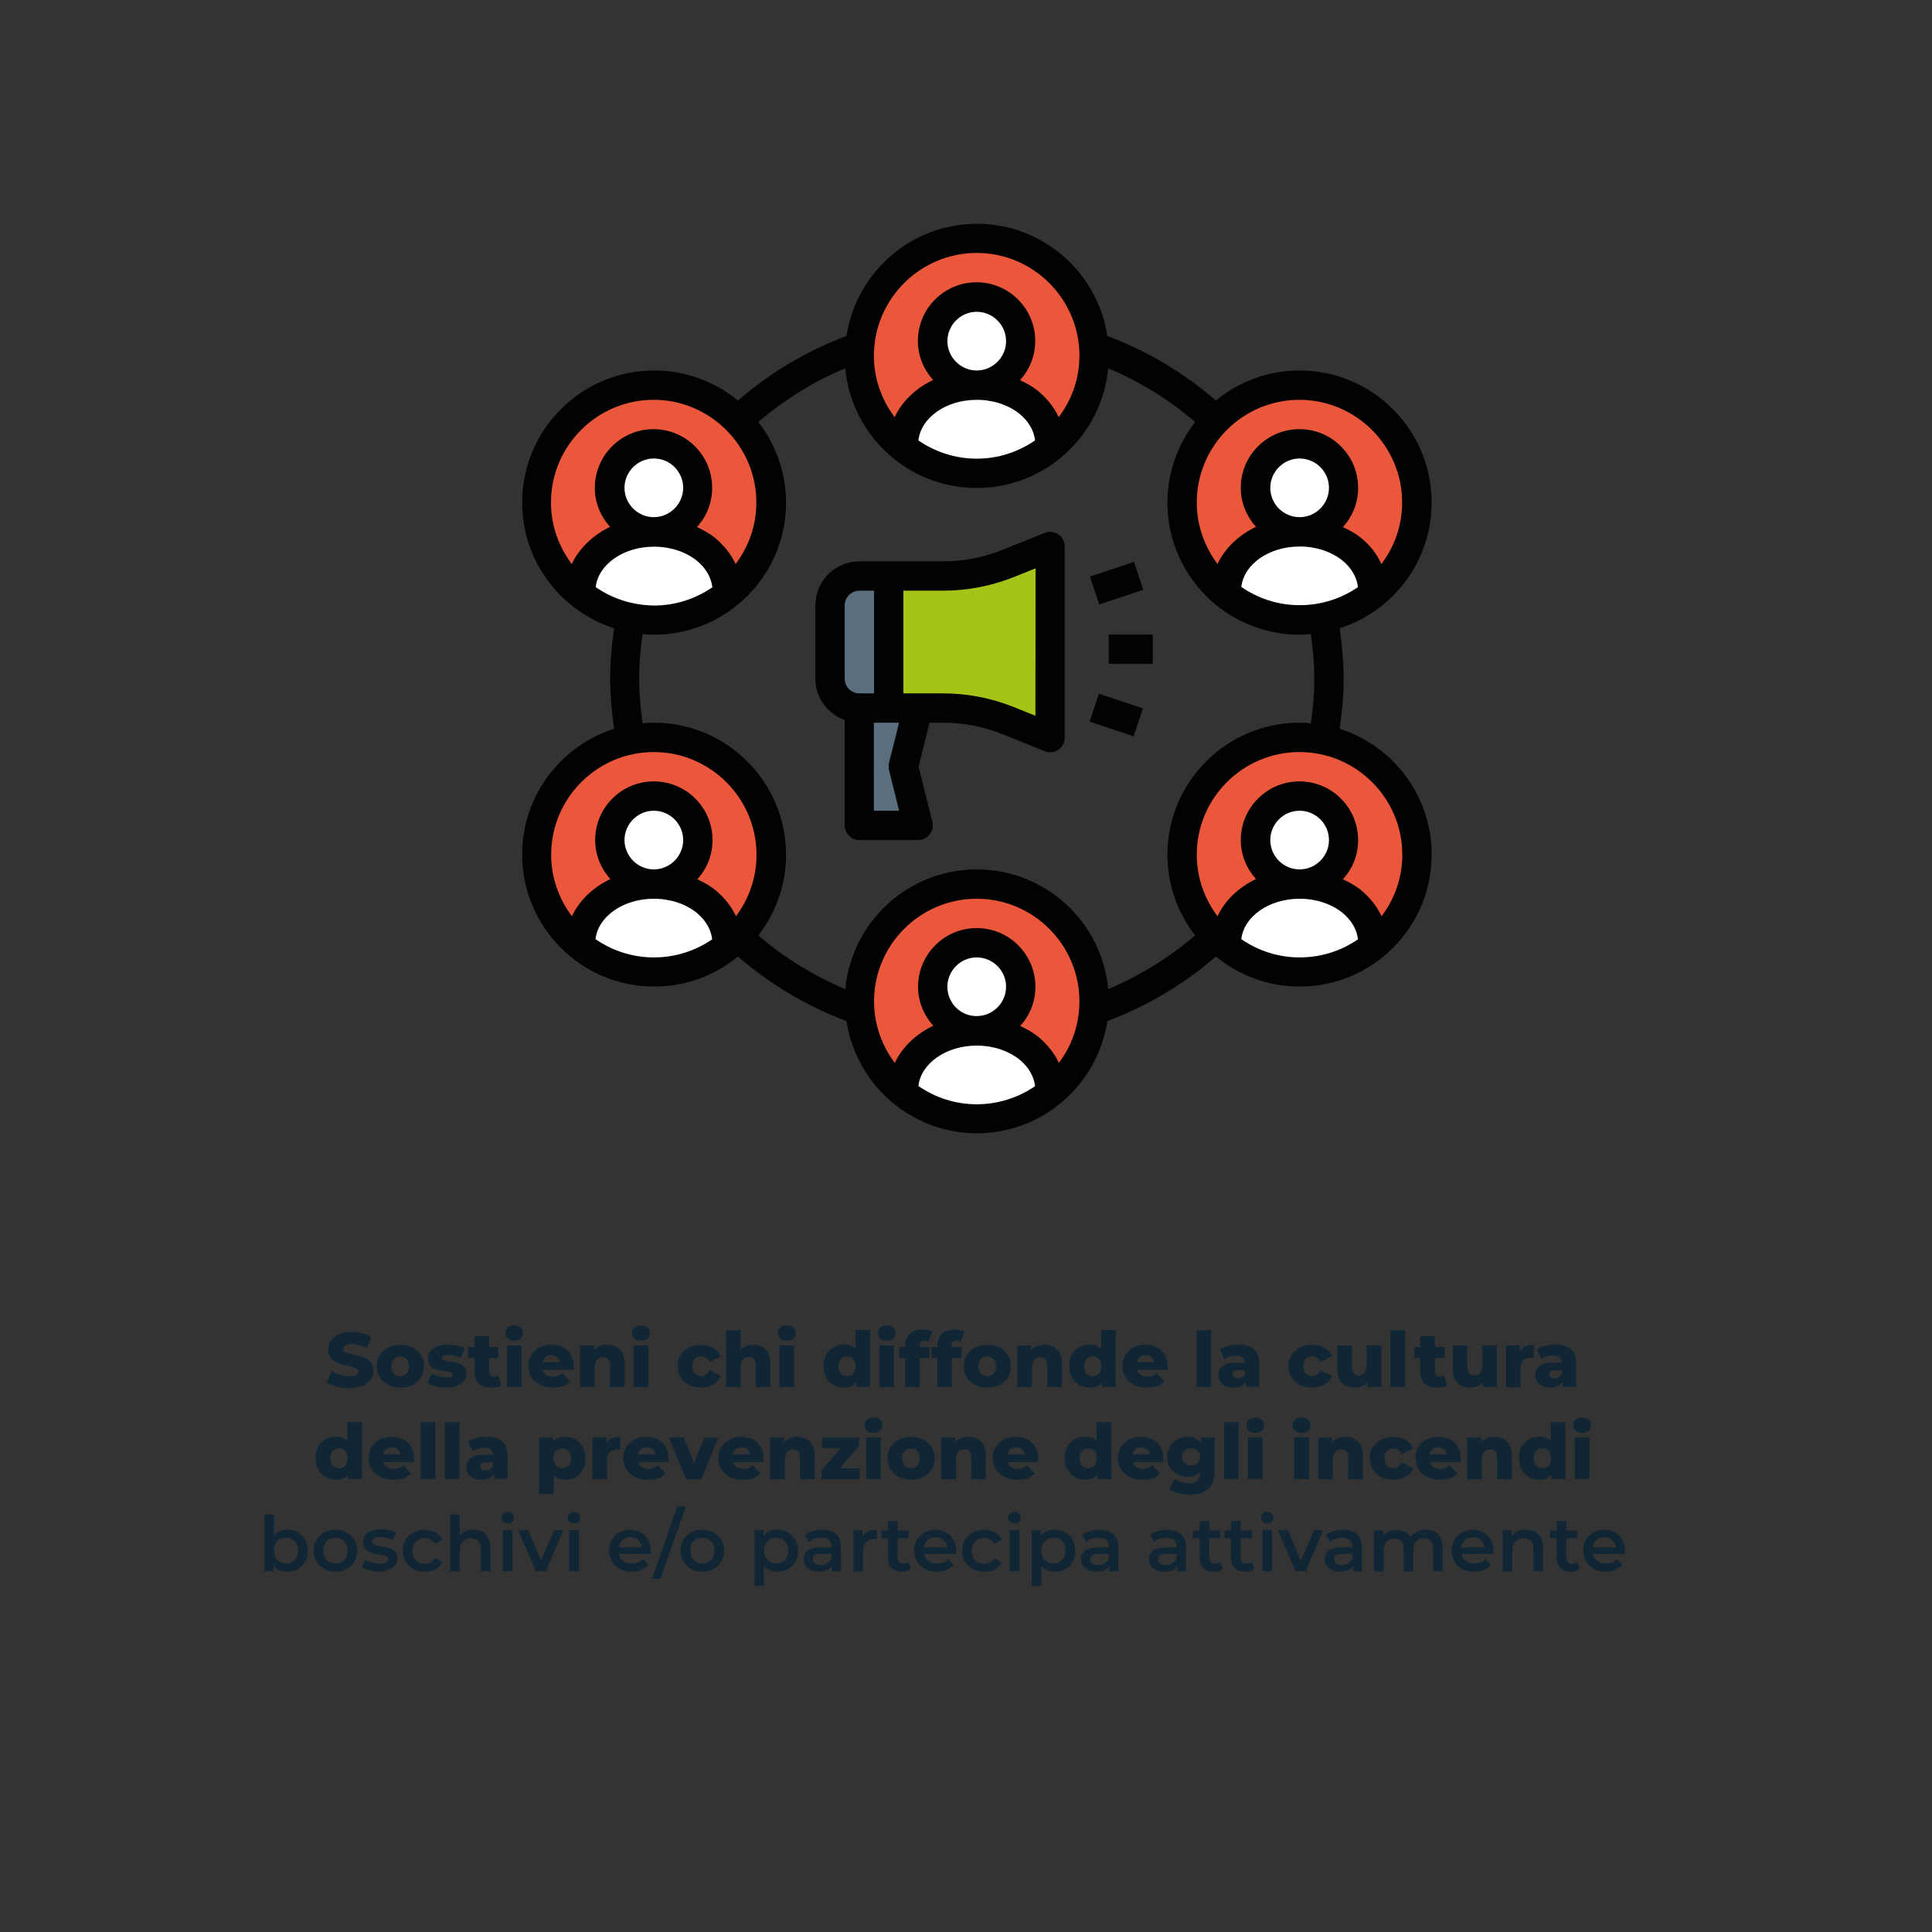 <?xml version="1.0" encoding="utf-8"?>
<!-- Generator: Adobe Illustrator 28.0.0, SVG Export Plug-In . SVG Version: 6.00 Build 0)  -->
<svg version="1.1" id="Livello_1" xmlns="http://www.w3.org/2000/svg" xmlns:xlink="http://www.w3.org/1999/xlink" x="0px" y="0px"
	 viewBox="0 0 1080 1080" style="enable-background:new 0 0 1080 1080;" xml:space="preserve">
<rect x="0" y="0" width="1080" height="1080" fill="#333333" stroke="none"/>
<style type="text/css">
	.st0{fill:#102634;}
	.st1{fill:#A4C417;}
	.st2{fill:#5B6E80;}
	.st3{fill:#EA573A;}
	.st4{fill:#FFFFFF;}
	.st5{fill:#020203;}
</style>
<g>
	<path class="st0" d="M195.3,776c-2.5,0-4.8-0.3-7.1-0.9c-2.3-0.6-4.1-1.4-5.6-2.4l2.8-6.3c1.3,0.9,2.9,1.6,4.7,2.1
		c1.8,0.6,3.5,0.8,5.3,0.8c1.2,0,2.1-0.1,2.8-0.3c0.7-0.2,1.2-0.5,1.6-0.9c0.3-0.4,0.5-0.8,0.5-1.3c0-0.7-0.3-1.2-0.9-1.6
		c-0.6-0.4-1.4-0.7-2.4-1c-1-0.3-2.1-0.5-3.3-0.8c-1.2-0.3-2.4-0.6-3.6-1c-1.2-0.4-2.3-0.9-3.3-1.6c-1-0.6-1.8-1.5-2.4-2.5
		c-0.6-1-0.9-2.4-0.9-4c0-1.8,0.5-3.4,1.5-4.9c1-1.5,2.5-2.6,4.4-3.5c2-0.9,4.4-1.3,7.4-1.3c2,0,3.9,0.2,5.8,0.7
		c1.9,0.4,3.6,1.1,5.1,2l-2.6,6.3c-1.4-0.8-2.8-1.4-4.2-1.7c-1.4-0.4-2.8-0.6-4.1-0.6c-1.2,0-2.1,0.1-2.8,0.4
		c-0.7,0.2-1.2,0.6-1.5,1c-0.3,0.4-0.5,0.9-0.5,1.4c0,0.7,0.3,1.2,0.9,1.6c0.6,0.4,1.4,0.7,2.4,0.9c1,0.2,2.1,0.5,3.3,0.8
		c1.2,0.3,2.4,0.6,3.6,1c1.2,0.4,2.3,0.9,3.3,1.5c1,0.6,1.8,1.5,2.4,2.5c0.6,1,0.9,2.4,0.9,3.9c0,1.7-0.5,3.4-1.5,4.8
		c-1,1.5-2.5,2.7-4.4,3.5C200.8,775.5,198.3,776,195.3,776z"/>
	<path class="st0" d="M223.8,775.7c-2.5,0-4.8-0.5-6.8-1.5c-2-1-3.5-2.5-4.7-4.3c-1.1-1.8-1.7-3.9-1.7-6.2c0-2.3,0.6-4.4,1.7-6.2
		c1.1-1.8,2.7-3.2,4.7-4.2c2-1,4.2-1.5,6.8-1.5c2.5,0,4.8,0.5,6.8,1.5c2,1,3.5,2.4,4.7,4.2c1.1,1.8,1.7,3.9,1.7,6.2
		c0,2.3-0.6,4.4-1.7,6.2c-1.1,1.8-2.7,3.2-4.7,4.3C228.6,775.2,226.4,775.7,223.8,775.7z M223.8,769.3c0.9,0,1.8-0.2,2.5-0.6
		c0.7-0.4,1.3-1.1,1.7-1.9c0.4-0.8,0.6-1.9,0.6-3c0-1.2-0.2-2.2-0.6-3c-0.4-0.8-1-1.4-1.7-1.9c-0.7-0.4-1.6-0.6-2.5-0.6
		c-0.9,0-1.7,0.2-2.5,0.6c-0.7,0.4-1.3,1.1-1.8,1.9c-0.4,0.8-0.7,1.8-0.7,3c0,1.2,0.2,2.2,0.7,3c0.4,0.8,1,1.5,1.8,1.9
		C222.1,769,222.9,769.3,223.8,769.3z"/>
	<path class="st0" d="M249.2,775.7c-2,0-3.9-0.2-5.8-0.7c-1.9-0.5-3.4-1-4.5-1.7l2.4-5.6c1.1,0.7,2.4,1.2,3.8,1.6s2.9,0.6,4.3,0.6
		c1.4,0,2.3-0.1,2.9-0.4s0.8-0.7,0.8-1.2c0-0.5-0.3-0.8-0.8-1c-0.5-0.2-1.2-0.4-2-0.5c-0.8-0.1-1.7-0.2-2.7-0.4
		c-1-0.1-2-0.3-2.9-0.6s-1.9-0.6-2.7-1.1c-0.8-0.5-1.5-1.2-2-2c-0.5-0.9-0.7-1.9-0.7-3.3c0-1.5,0.4-2.8,1.3-4
		c0.9-1.2,2.2-2.1,3.8-2.7c1.7-0.7,3.7-1,6.2-1c1.6,0,3.3,0.2,5,0.5c1.7,0.3,3.1,0.8,4.2,1.5l-2.4,5.5c-1.1-0.7-2.3-1.1-3.4-1.4
		c-1.1-0.2-2.2-0.4-3.3-0.4c-1.4,0-2.3,0.2-2.9,0.5s-0.8,0.7-0.8,1.2c0,0.5,0.2,0.8,0.7,1.1s1.1,0.4,2,0.6s1.7,0.3,2.7,0.4
		c1,0.1,2,0.3,2.9,0.6c1,0.3,1.9,0.6,2.7,1.1c0.8,0.5,1.5,1.2,2,2c0.5,0.8,0.7,1.9,0.7,3.2c0,1.4-0.4,2.7-1.3,3.9
		c-0.9,1.1-2.2,2.1-3.9,2.7C253.8,775.4,251.7,775.7,249.2,775.7z"/>
	<path class="st0" d="M261.7,759.1V753h16.9v6.1H261.7z M274.6,775.7c-3,0-5.3-0.7-6.9-2.2c-1.7-1.5-2.5-3.7-2.5-6.7v-19.9h8.2v19.9
		c0,0.8,0.2,1.5,0.7,2s1,0.7,1.8,0.7c1,0,1.8-0.2,2.5-0.7l2,5.7c-0.7,0.5-1.5,0.8-2.5,1C276.7,775.6,275.7,775.7,274.6,775.7z"/>
	<path class="st0" d="M287.4,749.5c-1.5,0-2.7-0.4-3.6-1.2c-0.9-0.8-1.4-1.9-1.4-3.1c0-1.2,0.5-2.3,1.4-3.1c0.9-0.8,2.1-1.2,3.6-1.2
		c1.5,0,2.7,0.4,3.6,1.2c0.9,0.8,1.4,1.8,1.4,3c0,1.3-0.5,2.4-1.4,3.2C290.2,749.1,289,749.5,287.4,749.5z M283.4,775.4v-23.3h8.2
		v23.3H283.4z"/>
	<path class="st0" d="M309,775.7c-2.7,0-5.1-0.5-7.2-1.6c-2-1-3.6-2.5-4.8-4.3c-1.1-1.8-1.7-3.9-1.7-6.2s0.6-4.4,1.7-6.2
		c1.1-1.8,2.6-3.2,4.6-4.2c1.9-1,4.1-1.5,6.6-1.5c2.3,0,4.4,0.5,6.3,1.4c1.9,0.9,3.4,2.3,4.5,4.1s1.7,4,1.7,6.6c0,0.3,0,0.6,0,1
		c0,0.4-0.1,0.7-0.1,1H302v-4.3h14.1l-3.1,1.2c0-1.1-0.2-2-0.6-2.7c-0.4-0.8-1-1.4-1.7-1.8c-0.7-0.4-1.6-0.6-2.6-0.6
		c-1,0-1.8,0.2-2.6,0.6c-0.7,0.4-1.3,1-1.7,1.8c-0.4,0.8-0.6,1.7-0.6,2.8v1.2c0,1.1,0.2,2.1,0.7,3c0.5,0.8,1.2,1.5,2,1.9
		c0.9,0.4,1.9,0.7,3.2,0.7c1.1,0,2.1-0.2,2.9-0.5c0.8-0.3,1.6-0.8,2.4-1.5l4.3,4.5c-1.1,1.2-2.5,2.2-4.1,2.8
		C313.1,775.4,311.2,775.7,309,775.7z"/>
	<path class="st0" d="M339.5,751.7c1.8,0,3.4,0.4,4.9,1.1c1.5,0.7,2.6,1.9,3.5,3.4c0.8,1.5,1.3,3.5,1.3,5.9v13.3h-8.2v-12
		c0-1.7-0.3-2.9-1-3.6c-0.7-0.8-1.6-1.1-2.8-1.1c-0.9,0-1.6,0.2-2.4,0.6c-0.7,0.4-1.3,1-1.7,1.8c-0.4,0.8-0.6,1.8-0.6,3.1v11.2h-8.2
		v-23.3h7.8v6.6l-1.5-1.9c0.9-1.7,2.1-3,3.6-3.8S337.5,751.7,339.5,751.7z"/>
	<path class="st0" d="M358.3,749.5c-1.5,0-2.7-0.4-3.6-1.2c-0.9-0.8-1.4-1.9-1.4-3.1c0-1.2,0.5-2.3,1.4-3.1c0.9-0.8,2.1-1.2,3.6-1.2
		c1.5,0,2.7,0.4,3.6,1.2c0.9,0.8,1.4,1.8,1.4,3c0,1.3-0.5,2.4-1.4,3.2C361,749.1,359.8,749.5,358.3,749.5z M354.2,775.4v-23.3h8.2
		v23.3H354.2z"/>
	<path class="st0" d="M392,775.7c-2.6,0-4.9-0.5-6.9-1.5s-3.6-2.5-4.7-4.3c-1.1-1.8-1.7-3.9-1.7-6.2c0-2.3,0.6-4.4,1.7-6.2
		c1.1-1.8,2.7-3.2,4.7-4.2c2-1,4.3-1.5,6.9-1.5c2.6,0,4.9,0.6,6.8,1.7c1.9,1.1,3.3,2.7,4.1,4.7l-6.3,3.2c-0.5-1.1-1.2-1.9-2-2.4
		c-0.8-0.5-1.7-0.8-2.6-0.8c-0.9,0-1.8,0.2-2.6,0.6s-1.4,1.1-1.8,1.9c-0.4,0.8-0.7,1.8-0.7,3c0,1.2,0.2,2.2,0.7,3
		c0.4,0.8,1.1,1.5,1.8,1.9s1.6,0.6,2.6,0.6c0.9,0,1.8-0.2,2.6-0.8c0.8-0.5,1.5-1.3,2-2.4l6.3,3.2c-0.8,2-2.2,3.6-4.1,4.7
		C396.9,775.2,394.6,775.7,392,775.7z"/>
	<path class="st0" d="M421,751.7c1.8,0,3.4,0.4,4.9,1.1c1.5,0.7,2.6,1.9,3.5,3.4c0.8,1.5,1.3,3.5,1.3,5.9v13.3h-8.2v-12
		c0-1.7-0.3-2.9-1-3.6c-0.7-0.8-1.6-1.1-2.8-1.1c-0.9,0-1.6,0.2-2.4,0.6c-0.7,0.4-1.3,1-1.7,1.8c-0.4,0.8-0.6,1.8-0.6,3.1v11.2h-8.2
		v-31.8h8.2v15.2l-1.9-1.9c0.9-1.7,2.1-3,3.6-3.8S419.1,751.7,421,751.7z"/>
	<path class="st0" d="M439.8,749.5c-1.5,0-2.7-0.4-3.6-1.2c-0.9-0.8-1.4-1.9-1.4-3.1c0-1.2,0.5-2.3,1.4-3.1c0.9-0.8,2.1-1.2,3.6-1.2
		c1.5,0,2.7,0.4,3.6,1.2c0.9,0.8,1.4,1.8,1.4,3c0,1.3-0.5,2.4-1.4,3.2C442.5,749.1,441.3,749.5,439.8,749.5z M435.7,775.4v-23.3h8.2
		v23.3H435.7z"/>
	<path class="st0" d="M471.8,775.7c-2.1,0-4-0.5-5.8-1.5c-1.7-1-3.1-2.4-4.1-4.2c-1-1.8-1.5-3.9-1.5-6.4c0-2.5,0.5-4.6,1.5-6.4
		c1-1.8,2.4-3.2,4.1-4.1c1.7-1,3.7-1.5,5.8-1.5c2,0,3.7,0.4,5.1,1.3c1.4,0.9,2.4,2.2,3.2,3.9c0.7,1.8,1.1,4,1.1,6.7
		c0,2.8-0.3,5-1,6.8s-1.7,3.1-3.1,3.9C475.6,775.3,473.9,775.7,471.8,775.7z M473.5,769.3c0.9,0,1.7-0.2,2.5-0.6
		c0.7-0.4,1.3-1.1,1.7-1.9c0.4-0.8,0.6-1.9,0.6-3c0-1.2-0.2-2.2-0.6-3c-0.4-0.8-1-1.4-1.7-1.9c-0.7-0.4-1.6-0.6-2.5-0.6
		c-0.9,0-1.8,0.2-2.5,0.6c-0.7,0.4-1.3,1.1-1.7,1.9c-0.4,0.8-0.6,1.8-0.6,3c0,1.2,0.2,2.2,0.6,3c0.4,0.8,1,1.5,1.7,1.9
		C471.7,769,472.6,769.3,473.5,769.3z M478.6,775.4v-4l0-7.7l-0.4-7.7v-12.5h8.2v31.8H478.6z"/>
	<path class="st0" d="M495.7,749.5c-1.5,0-2.7-0.4-3.6-1.2c-0.9-0.8-1.4-1.9-1.4-3.1c0-1.2,0.5-2.3,1.4-3.1c0.9-0.8,2.1-1.2,3.6-1.2
		c1.5,0,2.7,0.4,3.6,1.2c0.9,0.8,1.4,1.8,1.4,3c0,1.3-0.5,2.4-1.4,3.2C498.4,749.1,497.2,749.5,495.7,749.5z M491.6,775.4v-23.3h8.2
		v23.3H491.6z"/>
	<path class="st0" d="M502.6,759.1V753h16.9v6.1H502.6z M506,775.4v-23c0-2.8,0.8-5,2.5-6.7c1.7-1.7,4.1-2.5,7.2-2.5
		c1,0,2,0.1,3,0.3c1,0.2,1.8,0.5,2.4,0.9l-2,5.7c-0.3-0.2-0.7-0.4-1.2-0.5c-0.4-0.1-0.9-0.2-1.3-0.2c-0.9,0-1.5,0.2-2,0.8
		c-0.5,0.5-0.7,1.3-0.7,2.3v1.7l0.2,3.4v17.8H506z"/>
	<path class="st0" d="M520.6,759.1V753h16.9v6.1H520.6z M524,775.4v-23c0-2.8,0.8-5,2.5-6.7c1.7-1.7,4.1-2.5,7.2-2.5
		c1,0,2,0.1,3,0.3c1,0.2,1.8,0.5,2.4,0.9l-2,5.7c-0.3-0.2-0.7-0.4-1.2-0.5c-0.4-0.1-0.9-0.2-1.3-0.2c-0.9,0-1.5,0.2-2,0.8
		c-0.5,0.5-0.7,1.3-0.7,2.3v1.7l0.2,3.4v17.8H524z"/>
	<path class="st0" d="M551.9,775.7c-2.5,0-4.8-0.5-6.8-1.5c-2-1-3.5-2.5-4.7-4.3c-1.1-1.8-1.7-3.9-1.7-6.2c0-2.3,0.6-4.4,1.7-6.2
		c1.1-1.8,2.7-3.2,4.7-4.2c2-1,4.2-1.5,6.8-1.5c2.5,0,4.8,0.5,6.8,1.5c2,1,3.5,2.4,4.7,4.2s1.7,3.9,1.7,6.2c0,2.3-0.6,4.4-1.7,6.2
		s-2.7,3.2-4.7,4.3C556.7,775.2,554.4,775.7,551.9,775.7z M551.9,769.3c0.9,0,1.8-0.2,2.5-0.6c0.7-0.4,1.3-1.1,1.7-1.9
		c0.4-0.8,0.6-1.9,0.6-3c0-1.2-0.2-2.2-0.6-3c-0.4-0.8-1-1.4-1.7-1.9c-0.7-0.4-1.6-0.6-2.5-0.6c-0.9,0-1.7,0.2-2.5,0.6
		c-0.7,0.4-1.3,1.1-1.8,1.9s-0.7,1.8-0.7,3c0,1.2,0.2,2.2,0.7,3c0.4,0.8,1,1.5,1.8,1.9C550.1,769,551,769.3,551.9,769.3z"/>
	<path class="st0" d="M583.9,751.7c1.8,0,3.4,0.4,4.9,1.1c1.5,0.7,2.6,1.9,3.5,3.4c0.8,1.5,1.3,3.5,1.3,5.9v13.3h-8.2v-12
		c0-1.7-0.3-2.9-1-3.6s-1.6-1.1-2.8-1.1c-0.9,0-1.6,0.2-2.4,0.6c-0.7,0.4-1.3,1-1.7,1.8s-0.6,1.8-0.6,3.1v11.2h-8.2v-23.3h7.8v6.6
		l-1.5-1.9c0.9-1.7,2.1-3,3.6-3.8C580.2,752.1,582,751.7,583.9,751.7z"/>
	<path class="st0" d="M609.1,775.7c-2.1,0-4-0.5-5.8-1.5c-1.7-1-3.1-2.4-4.1-4.2c-1-1.8-1.5-3.9-1.5-6.4c0-2.5,0.5-4.6,1.5-6.4
		c1-1.8,2.4-3.2,4.1-4.1c1.7-1,3.7-1.5,5.8-1.5c2,0,3.7,0.4,5.1,1.3c1.4,0.9,2.4,2.2,3.2,3.9c0.7,1.8,1.1,4,1.1,6.7
		c0,2.8-0.3,5-1,6.8c-0.7,1.8-1.7,3.1-3.1,3.9C612.9,775.3,611.1,775.7,609.1,775.7z M610.8,769.3c0.9,0,1.7-0.2,2.5-0.6
		s1.3-1.1,1.7-1.9c0.4-0.8,0.6-1.9,0.6-3c0-1.2-0.2-2.2-0.6-3c-0.4-0.8-1-1.4-1.7-1.9s-1.6-0.6-2.5-0.6c-0.9,0-1.8,0.2-2.5,0.6
		c-0.7,0.4-1.3,1.1-1.7,1.9c-0.4,0.8-0.6,1.8-0.6,3c0,1.2,0.2,2.2,0.6,3c0.4,0.8,1,1.5,1.7,1.9C609,769,609.8,769.3,610.8,769.3z
		 M615.9,775.4v-4l0-7.7l-0.4-7.7v-12.5h8.2v31.8H615.9z"/>
	<path class="st0" d="M641.1,775.7c-2.7,0-5.1-0.5-7.2-1.6c-2-1-3.6-2.5-4.8-4.3c-1.1-1.8-1.7-3.9-1.7-6.2s0.6-4.4,1.7-6.2
		c1.1-1.8,2.6-3.2,4.6-4.2c1.9-1,4.1-1.5,6.6-1.5c2.3,0,4.4,0.5,6.3,1.4s3.4,2.3,4.5,4.1c1.1,1.8,1.7,4,1.7,6.6c0,0.3,0,0.6,0,1
		c0,0.4-0.1,0.7-0.1,1h-18.4v-4.3h14.1l-3.1,1.2c0-1.1-0.2-2-0.6-2.7c-0.4-0.8-1-1.4-1.7-1.8c-0.7-0.4-1.6-0.6-2.6-0.6
		c-1,0-1.8,0.2-2.6,0.6c-0.7,0.4-1.3,1-1.7,1.8c-0.4,0.8-0.6,1.7-0.6,2.8v1.2c0,1.1,0.2,2.1,0.7,3c0.5,0.8,1.2,1.5,2,1.9
		s1.9,0.7,3.2,0.7c1.1,0,2.1-0.2,2.9-0.5c0.8-0.3,1.6-0.8,2.4-1.5l4.3,4.5c-1.1,1.2-2.5,2.2-4.1,2.8
		C645.2,775.4,643.3,775.7,641.1,775.7z"/>
	<path class="st0" d="M668.9,775.4v-31.8h8.2v31.8H668.9z"/>
	<path class="st0" d="M689.7,775.7c-1.9,0-3.4-0.3-4.7-0.9c-1.3-0.6-2.3-1.5-2.9-2.6s-1-2.3-1-3.6c0-1.4,0.4-2.7,1.1-3.7
		c0.7-1,1.9-1.8,3.4-2.4c1.5-0.6,3.5-0.8,5.9-0.8h5.5v4.2h-4.4c-1.3,0-2.2,0.2-2.8,0.6c-0.5,0.4-0.8,1-0.8,1.7s0.3,1.3,0.8,1.7
		c0.5,0.4,1.3,0.6,2.2,0.6c0.9,0,1.7-0.2,2.4-0.7s1.3-1.1,1.6-2l1.1,3c-0.4,1.6-1.3,2.8-2.5,3.6
		C693.3,775.3,691.7,775.7,689.7,775.7z M696.5,775.4V771l-0.6-1.1v-8c0-1.3-0.4-2.3-1.2-3c-0.8-0.7-2-1.1-3.8-1.1
		c-1.1,0-2.2,0.2-3.4,0.5c-1.1,0.4-2.1,0.9-2.9,1.5l-2.7-5.5c1.3-0.9,2.9-1.5,4.7-2c1.8-0.5,3.7-0.7,5.5-0.7c3.8,0,6.7,0.9,8.8,2.6
		c2.1,1.7,3.1,4.4,3.1,8.1v12.9H696.5z"/>
	<path class="st0" d="M733.6,775.7c-2.6,0-4.9-0.5-6.9-1.5c-2-1-3.6-2.5-4.7-4.3s-1.7-3.9-1.7-6.2c0-2.3,0.6-4.4,1.7-6.2
		s2.7-3.2,4.7-4.2c2-1,4.3-1.5,6.9-1.5c2.6,0,4.9,0.6,6.8,1.7s3.3,2.7,4.1,4.7l-6.3,3.2c-0.5-1.1-1.2-1.9-2-2.4
		c-0.8-0.5-1.7-0.8-2.6-0.8c-0.9,0-1.8,0.2-2.6,0.6c-0.8,0.4-1.4,1.1-1.8,1.9s-0.7,1.8-0.7,3c0,1.2,0.2,2.2,0.7,3
		c0.4,0.8,1.1,1.5,1.8,1.9c0.8,0.4,1.6,0.6,2.6,0.6c0.9,0,1.8-0.2,2.6-0.8c0.8-0.5,1.5-1.3,2-2.4l6.3,3.2c-0.8,2-2.2,3.6-4.1,4.7
		S736.3,775.7,733.6,775.7z"/>
	<path class="st0" d="M757.4,775.7c-1.9,0-3.6-0.4-5.1-1.1s-2.7-1.9-3.5-3.5c-0.8-1.6-1.3-3.6-1.3-6v-13h8.2v11.7
		c0,1.8,0.3,3.1,1,3.9c0.7,0.8,1.6,1.2,2.9,1.2c0.8,0,1.5-0.2,2.2-0.6c0.7-0.4,1.2-1,1.6-1.8c0.4-0.8,0.6-1.9,0.6-3.2v-11.2h8.2
		v23.3h-7.8v-6.6l1.5,1.8c-0.8,1.7-2,3-3.5,3.8C760.8,775.3,759.2,775.7,757.4,775.7z"/>
	<path class="st0" d="M777.3,775.4v-31.8h8.2v31.8H777.3z"/>
	<path class="st0" d="M790.6,759.1V753h16.9v6.1H790.6z M803.4,775.7c-3,0-5.3-0.7-7-2.2c-1.7-1.5-2.5-3.7-2.5-6.7v-19.9h8.2v19.9
		c0,0.8,0.2,1.5,0.7,2c0.5,0.5,1,0.7,1.8,0.7c1,0,1.8-0.2,2.5-0.7l2,5.7c-0.7,0.5-1.5,0.8-2.5,1
		C805.6,775.6,804.5,775.7,803.4,775.7z"/>
	<path class="st0" d="M822,775.7c-1.9,0-3.6-0.4-5.1-1.1s-2.7-1.9-3.5-3.5c-0.8-1.6-1.3-3.6-1.3-6v-13h8.2v11.7c0,1.8,0.3,3.1,1,3.9
		c0.7,0.8,1.6,1.2,2.9,1.2c0.8,0,1.5-0.2,2.2-0.6c0.7-0.4,1.2-1,1.6-1.8c0.4-0.8,0.6-1.9,0.6-3.2v-11.2h8.2v23.3h-7.8v-6.6l1.5,1.8
		c-0.8,1.7-2,3-3.5,3.8C825.4,775.3,823.8,775.7,822,775.7z"/>
	<path class="st0" d="M841.9,775.4v-23.3h7.8v6.8l-1.2-1.9c0.7-1.7,1.8-3.1,3.3-3.9c1.5-0.9,3.4-1.3,5.6-1.3v7.3
		c-0.4-0.1-0.7-0.1-1-0.1c-0.3,0-0.6,0-0.9,0c-1.7,0-3,0.5-4,1.4c-1,0.9-1.5,2.4-1.5,4.4v10.7H841.9z"/>
	<path class="st0" d="M866.8,775.7c-1.9,0-3.4-0.3-4.7-0.9c-1.3-0.6-2.3-1.5-2.9-2.6s-1-2.3-1-3.6c0-1.4,0.4-2.7,1.1-3.7
		c0.7-1,1.9-1.8,3.4-2.4c1.5-0.6,3.5-0.8,5.9-0.8h5.5v4.2h-4.4c-1.3,0-2.2,0.2-2.8,0.6c-0.5,0.4-0.8,1-0.8,1.7s0.3,1.3,0.8,1.7
		c0.5,0.4,1.3,0.6,2.2,0.6c0.9,0,1.7-0.2,2.4-0.7s1.3-1.1,1.6-2l1.1,3c-0.4,1.6-1.3,2.8-2.5,3.6
		C870.4,775.3,868.8,775.7,866.8,775.7z M873.6,775.4V771l-0.6-1.1v-8c0-1.3-0.4-2.3-1.2-3c-0.8-0.7-2-1.1-3.8-1.1
		c-1.1,0-2.2,0.2-3.4,0.5c-1.1,0.4-2.1,0.9-2.9,1.5l-2.7-5.5c1.3-0.9,2.9-1.5,4.7-2c1.8-0.5,3.7-0.7,5.5-0.7c3.8,0,6.7,0.9,8.8,2.6
		c2.1,1.7,3.1,4.4,3.1,8.1v12.9H873.6z"/>
	<path class="st0" d="M187.8,827.2c-2.1,0-4-0.5-5.8-1.5c-1.7-1-3.1-2.4-4.1-4.2c-1-1.8-1.5-3.9-1.5-6.4c0-2.5,0.5-4.6,1.5-6.4
		c1-1.8,2.4-3.2,4.1-4.1c1.7-1,3.7-1.5,5.8-1.5c2,0,3.7,0.4,5.1,1.3c1.4,0.9,2.4,2.2,3.2,3.9c0.7,1.8,1.1,4,1.1,6.7
		c0,2.8-0.3,5-1,6.8s-1.7,3.1-3.1,3.9C191.6,826.8,189.9,827.2,187.8,827.2z M189.5,820.7c0.9,0,1.7-0.2,2.5-0.6
		c0.7-0.4,1.3-1.1,1.7-1.9c0.4-0.8,0.6-1.9,0.6-3c0-1.2-0.2-2.2-0.6-3c-0.4-0.8-1-1.4-1.7-1.9c-0.7-0.4-1.6-0.6-2.5-0.6
		c-0.9,0-1.8,0.2-2.5,0.6c-0.7,0.4-1.3,1.1-1.7,1.9c-0.4,0.8-0.6,1.8-0.6,3c0,1.2,0.2,2.2,0.6,3c0.4,0.8,1,1.5,1.7,1.9
		C187.7,820.5,188.5,820.7,189.5,820.7z M194.6,826.8v-4l0-7.7l-0.4-7.7V795h8.2v31.8H194.6z"/>
	<path class="st0" d="M219.8,827.2c-2.7,0-5.1-0.5-7.2-1.6c-2-1-3.6-2.5-4.8-4.3c-1.1-1.8-1.7-3.9-1.7-6.2s0.6-4.4,1.7-6.2
		c1.1-1.8,2.6-3.2,4.6-4.2c1.9-1,4.1-1.5,6.6-1.5c2.3,0,4.4,0.5,6.3,1.4c1.9,0.9,3.4,2.3,4.5,4.1s1.7,4,1.7,6.6c0,0.3,0,0.6,0,1
		c0,0.4-0.1,0.7-0.1,1h-18.4V813h14.1l-3.1,1.2c0-1.1-0.2-2-0.6-2.7c-0.4-0.8-1-1.4-1.7-1.8c-0.7-0.4-1.6-0.6-2.6-0.6
		c-1,0-1.8,0.2-2.6,0.6c-0.7,0.4-1.3,1-1.7,1.8c-0.4,0.8-0.6,1.7-0.6,2.8v1.2c0,1.1,0.2,2.1,0.7,3c0.5,0.8,1.2,1.5,2,1.9
		c0.9,0.4,1.9,0.7,3.2,0.7c1.1,0,2.1-0.2,2.9-0.5c0.8-0.3,1.6-0.8,2.4-1.5l4.3,4.5c-1.1,1.2-2.5,2.2-4.1,2.8
		C223.9,826.9,222,827.2,219.8,827.2z"/>
	<path class="st0" d="M235.1,826.8V795h8.2v31.8H235.1z"/>
	<path class="st0" d="M248.6,826.8V795h8.2v31.8H248.6z"/>
	<path class="st0" d="M269.3,827.2c-1.9,0-3.4-0.3-4.7-0.9s-2.3-1.5-2.9-2.6s-1-2.3-1-3.6c0-1.4,0.4-2.7,1.1-3.7
		c0.7-1,1.9-1.8,3.4-2.4c1.5-0.6,3.5-0.8,5.9-0.8h5.5v4.2h-4.4c-1.3,0-2.2,0.2-2.8,0.6c-0.5,0.4-0.8,1-0.8,1.7s0.3,1.3,0.8,1.7
		c0.5,0.4,1.3,0.6,2.2,0.6c0.9,0,1.7-0.2,2.4-0.7s1.3-1.1,1.6-2l1.1,3c-0.4,1.6-1.3,2.8-2.5,3.6C273,826.8,271.3,827.2,269.3,827.2z
		 M276.2,826.8v-4.3l-0.6-1.1v-8c0-1.3-0.4-2.3-1.2-3c-0.8-0.7-2-1.1-3.8-1.1c-1.1,0-2.2,0.2-3.4,0.5c-1.1,0.4-2.1,0.9-2.9,1.5
		l-2.7-5.5c1.3-0.9,2.9-1.5,4.7-2c1.8-0.5,3.7-0.7,5.5-0.7c3.8,0,6.7,0.9,8.8,2.6c2.1,1.7,3.1,4.4,3.1,8.1v12.9H276.2z"/>
	<path class="st0" d="M301.4,835.2v-31.6h7.8v3.9l0,7.7l0.4,7.7v12.2H301.4z M316,827.2c-2,0-3.7-0.4-5.1-1.3
		c-1.4-0.9-2.5-2.2-3.2-3.9c-0.7-1.8-1.1-4-1.1-6.8c0-2.8,0.3-5,1-6.8c0.7-1.8,1.7-3.1,3.1-3.9c1.4-0.9,3.1-1.3,5.2-1.3
		c2.1,0,4,0.5,5.8,1.5c1.7,1,3.1,2.4,4.1,4.2c1,1.8,1.5,3.9,1.5,6.4c0,2.5-0.5,4.6-1.5,6.4c-1,1.8-2.4,3.2-4.1,4.2
		S318.2,827.2,316,827.2z M314.3,820.7c0.9,0,1.7-0.2,2.5-0.6s1.3-1.1,1.8-1.9c0.4-0.8,0.7-1.8,0.7-3c0-1.2-0.2-2.2-0.7-3
		c-0.4-0.8-1-1.5-1.8-1.9s-1.6-0.6-2.5-0.6c-0.9,0-1.7,0.2-2.5,0.6c-0.7,0.4-1.3,1.1-1.8,1.9c-0.4,0.8-0.7,1.8-0.7,3
		c0,1.2,0.2,2.2,0.7,3c0.4,0.8,1,1.5,1.8,1.9C312.6,820.5,313.4,820.7,314.3,820.7z"/>
	<path class="st0" d="M331.2,826.8v-23.3h7.8v6.8l-1.2-1.9c0.7-1.7,1.8-3.1,3.3-3.9s3.4-1.3,5.6-1.3v7.3c-0.4-0.1-0.7-0.1-1-0.1
		c-0.3,0-0.6,0-0.9,0c-1.7,0-3,0.5-4,1.4c-1,0.9-1.5,2.4-1.5,4.4v10.7H331.2z"/>
	<path class="st0" d="M362.1,827.2c-2.7,0-5.1-0.5-7.2-1.6c-2-1-3.6-2.5-4.8-4.3c-1.1-1.8-1.7-3.9-1.7-6.2s0.6-4.4,1.7-6.2
		c1.1-1.8,2.6-3.2,4.6-4.2c1.9-1,4.1-1.5,6.6-1.5c2.3,0,4.4,0.5,6.3,1.4c1.9,0.9,3.4,2.3,4.5,4.1s1.7,4,1.7,6.6c0,0.3,0,0.6,0,1
		c0,0.4-0.1,0.7-0.1,1h-18.4V813h14.1l-3.1,1.2c0-1.1-0.2-2-0.6-2.7c-0.4-0.8-1-1.4-1.7-1.8c-0.7-0.4-1.6-0.6-2.6-0.6
		c-1,0-1.8,0.2-2.6,0.6c-0.7,0.4-1.3,1-1.7,1.8c-0.4,0.8-0.6,1.7-0.6,2.8v1.2c0,1.1,0.2,2.1,0.7,3c0.5,0.8,1.2,1.5,2,1.9
		c0.9,0.4,1.9,0.7,3.2,0.7c1.1,0,2.1-0.2,2.9-0.5c0.8-0.3,1.6-0.8,2.4-1.5l4.3,4.5c-1.1,1.2-2.5,2.2-4.1,2.8
		C366.3,826.9,364.3,827.2,362.1,827.2z"/>
	<path class="st0" d="M383.5,826.8l-9.6-23.3h8.4L390,823h-4.2l8-19.4h7.8l-9.6,23.3H383.5z"/>
	<path class="st0" d="M415.2,827.2c-2.7,0-5.1-0.5-7.2-1.6c-2-1-3.6-2.5-4.8-4.3c-1.1-1.8-1.7-3.9-1.7-6.2s0.6-4.4,1.7-6.2
		c1.1-1.8,2.6-3.2,4.6-4.2c1.9-1,4.1-1.5,6.6-1.5c2.3,0,4.4,0.5,6.3,1.4c1.9,0.9,3.4,2.3,4.5,4.1s1.7,4,1.7,6.6c0,0.3,0,0.6,0,1
		c0,0.4-0.1,0.7-0.1,1h-18.4V813h14.1l-3.1,1.2c0-1.1-0.2-2-0.6-2.7c-0.4-0.8-1-1.4-1.7-1.8c-0.7-0.4-1.6-0.6-2.6-0.6
		c-1,0-1.8,0.2-2.6,0.6c-0.7,0.4-1.3,1-1.7,1.8c-0.4,0.8-0.6,1.7-0.6,2.8v1.2c0,1.1,0.2,2.1,0.7,3c0.5,0.8,1.2,1.5,2,1.9
		c0.9,0.4,1.9,0.7,3.2,0.7c1.1,0,2.1-0.2,2.9-0.5c0.8-0.3,1.6-0.8,2.4-1.5l4.3,4.5c-1.1,1.2-2.5,2.2-4.1,2.8
		C419.3,826.9,417.4,827.2,415.2,827.2z"/>
	<path class="st0" d="M445.7,803.2c1.8,0,3.4,0.4,4.9,1.1c1.5,0.7,2.6,1.9,3.5,3.4c0.8,1.5,1.3,3.5,1.3,5.9v13.3h-8.2v-12
		c0-1.7-0.3-2.9-1-3.6c-0.7-0.8-1.6-1.1-2.8-1.1c-0.9,0-1.6,0.2-2.4,0.6c-0.7,0.4-1.3,1-1.7,1.8c-0.4,0.8-0.6,1.8-0.6,3.1v11.2h-8.2
		v-23.3h7.8v6.6l-1.5-1.9c0.9-1.7,2.1-3,3.6-3.8S443.7,803.2,445.7,803.2z"/>
	<path class="st0" d="M459.2,826.8V822l13-15l1.4,2.6h-14.1v-6h20.7v4.8l-13.1,15.1l-1.4-2.7h14.9v6.1H459.2z"/>
	<path class="st0" d="M488.3,801c-1.5,0-2.7-0.4-3.6-1.2c-0.9-0.8-1.4-1.9-1.4-3.1c0-1.2,0.5-2.3,1.4-3.1c0.9-0.8,2.1-1.2,3.6-1.2
		c1.5,0,2.7,0.4,3.6,1.2c0.9,0.8,1.4,1.8,1.4,3c0,1.3-0.5,2.4-1.4,3.2C491,800.6,489.8,801,488.3,801z M484.2,826.8v-23.3h8.2v23.3
		H484.2z"/>
	<path class="st0" d="M509.3,827.2c-2.5,0-4.8-0.5-6.8-1.5c-2-1-3.5-2.5-4.7-4.3c-1.1-1.8-1.7-3.9-1.7-6.2c0-2.3,0.6-4.4,1.7-6.2
		c1.1-1.8,2.7-3.2,4.7-4.2c2-1,4.2-1.5,6.8-1.5c2.5,0,4.8,0.5,6.8,1.5c2,1,3.5,2.4,4.7,4.2c1.1,1.8,1.7,3.9,1.7,6.2
		c0,2.3-0.6,4.4-1.7,6.2c-1.1,1.8-2.7,3.2-4.7,4.3C514.2,826.7,511.9,827.2,509.3,827.2z M509.3,820.7c0.9,0,1.8-0.2,2.5-0.6
		c0.7-0.4,1.3-1.1,1.7-1.9c0.4-0.8,0.6-1.9,0.6-3c0-1.2-0.2-2.2-0.6-3c-0.4-0.8-1-1.4-1.7-1.9c-0.7-0.4-1.6-0.6-2.5-0.6
		c-0.9,0-1.7,0.2-2.5,0.6c-0.7,0.4-1.3,1.1-1.8,1.9c-0.4,0.8-0.7,1.8-0.7,3c0,1.2,0.2,2.2,0.7,3c0.4,0.8,1,1.5,1.8,1.9
		C507.6,820.5,508.4,820.7,509.3,820.7z"/>
	<path class="st0" d="M541.4,803.2c1.8,0,3.4,0.4,4.9,1.1c1.5,0.7,2.6,1.9,3.5,3.4c0.8,1.5,1.3,3.5,1.3,5.9v13.3h-8.2v-12
		c0-1.7-0.3-2.9-1-3.6c-0.7-0.8-1.6-1.1-2.8-1.1c-0.9,0-1.6,0.2-2.4,0.6c-0.7,0.4-1.3,1-1.7,1.8c-0.4,0.8-0.6,1.8-0.6,3.1v11.2h-8.2
		v-23.3h7.8v6.6l-1.5-1.9c0.9-1.7,2.1-3,3.6-3.8S539.4,803.2,541.4,803.2z"/>
	<path class="st0" d="M568.6,827.2c-2.7,0-5.1-0.5-7.2-1.6c-2-1-3.6-2.5-4.8-4.3c-1.1-1.8-1.7-3.9-1.7-6.2s0.6-4.4,1.7-6.2
		c1.1-1.8,2.6-3.2,4.6-4.2c1.9-1,4.1-1.5,6.6-1.5c2.3,0,4.4,0.5,6.3,1.4s3.4,2.3,4.5,4.1c1.1,1.8,1.7,4,1.7,6.6c0,0.3,0,0.6,0,1
		c0,0.4-0.1,0.7-0.1,1h-18.4V813h14.1l-3.1,1.2c0-1.1-0.2-2-0.6-2.7c-0.4-0.8-1-1.4-1.7-1.8c-0.7-0.4-1.6-0.6-2.6-0.6
		c-1,0-1.8,0.2-2.6,0.6c-0.7,0.4-1.3,1-1.7,1.8c-0.4,0.8-0.6,1.7-0.6,2.8v1.2c0,1.1,0.2,2.1,0.7,3c0.5,0.8,1.2,1.5,2,1.9
		s1.9,0.7,3.2,0.7c1.1,0,2.1-0.2,2.9-0.5c0.8-0.3,1.6-0.8,2.4-1.5l4.3,4.5c-1.1,1.2-2.5,2.2-4.1,2.8
		C572.7,826.9,570.8,827.2,568.6,827.2z"/>
	<path class="st0" d="M606.6,827.2c-2.1,0-4-0.5-5.8-1.5c-1.7-1-3.1-2.4-4.1-4.2c-1-1.8-1.5-3.9-1.5-6.4c0-2.5,0.5-4.6,1.5-6.4
		c1-1.8,2.4-3.2,4.1-4.1c1.7-1,3.7-1.5,5.8-1.5c2,0,3.7,0.4,5.1,1.3c1.4,0.9,2.4,2.2,3.2,3.9c0.7,1.8,1.1,4,1.1,6.7
		c0,2.8-0.3,5-1,6.8c-0.7,1.8-1.7,3.1-3.1,3.9C610.4,826.8,608.6,827.2,606.6,827.2z M608.3,820.7c0.9,0,1.7-0.2,2.5-0.6
		s1.3-1.1,1.7-1.9c0.4-0.8,0.6-1.9,0.6-3c0-1.2-0.2-2.2-0.6-3c-0.4-0.8-1-1.4-1.7-1.9s-1.6-0.6-2.5-0.6c-0.9,0-1.8,0.2-2.5,0.6
		c-0.7,0.4-1.3,1.1-1.7,1.9c-0.4,0.8-0.6,1.8-0.6,3c0,1.2,0.2,2.2,0.6,3c0.4,0.8,1,1.5,1.7,1.9C606.5,820.5,607.3,820.7,608.3,820.7
		z M613.4,826.8v-4l0-7.7l-0.4-7.7V795h8.2v31.8H613.4z"/>
	<path class="st0" d="M638.6,827.2c-2.7,0-5.1-0.5-7.2-1.6c-2-1-3.6-2.5-4.8-4.3c-1.1-1.8-1.7-3.9-1.7-6.2s0.6-4.4,1.7-6.2
		c1.1-1.8,2.6-3.2,4.6-4.2c1.9-1,4.1-1.5,6.6-1.5c2.3,0,4.4,0.5,6.3,1.4s3.4,2.3,4.5,4.1c1.1,1.8,1.7,4,1.7,6.6c0,0.3,0,0.6,0,1
		c0,0.4-0.1,0.7-0.1,1h-18.4V813h14.1l-3.1,1.2c0-1.1-0.2-2-0.6-2.7c-0.4-0.8-1-1.4-1.7-1.8c-0.7-0.4-1.6-0.6-2.6-0.6
		c-1,0-1.8,0.2-2.6,0.6c-0.7,0.4-1.3,1-1.7,1.8c-0.4,0.8-0.6,1.7-0.6,2.8v1.2c0,1.1,0.2,2.1,0.7,3c0.5,0.8,1.2,1.5,2,1.9
		s1.9,0.7,3.2,0.7c1.1,0,2.1-0.2,2.9-0.5c0.8-0.3,1.6-0.8,2.4-1.5l4.3,4.5c-1.1,1.2-2.5,2.2-4.1,2.8
		C642.7,826.9,640.8,827.2,638.6,827.2z"/>
	<path class="st0" d="M663.9,825.6c-2.1,0-4-0.5-5.7-1.4c-1.7-0.9-3.1-2.2-4.2-3.9c-1-1.7-1.6-3.7-1.6-5.9c0-2.3,0.5-4.3,1.6-5.9
		c1-1.7,2.4-3,4.2-3.9c1.7-0.9,3.6-1.4,5.7-1.4c2,0,3.7,0.4,5.1,1.2c1.4,0.8,2.5,2,3.2,3.7c0.7,1.7,1.1,3.8,1.1,6.3
		c0,2.6-0.4,4.7-1.1,6.3c-0.7,1.7-1.8,2.9-3.2,3.7S665.8,825.6,663.9,825.6z M665.3,835.5c-2.2,0-4.4-0.3-6.4-0.8
		c-2-0.5-3.7-1.3-5.2-2.3l3-5.7c1,0.8,2.2,1.4,3.6,1.8s2.9,0.7,4.2,0.7c2.2,0,3.8-0.5,4.8-1.4s1.5-2.4,1.5-4.2v-2.7l0.4-6.5l0-6.6
		v-4.2h7.8v19c0,4.4-1.2,7.7-3.6,9.8C673,834.5,669.6,835.5,665.3,835.5z M665.8,819.2c1,0,1.8-0.2,2.6-0.6s1.4-1,1.8-1.7
		c0.4-0.7,0.7-1.5,0.7-2.5c0-0.9-0.2-1.8-0.7-2.5c-0.4-0.7-1-1.3-1.8-1.7c-0.8-0.4-1.6-0.6-2.6-0.6c-1,0-1.8,0.2-2.6,0.6
		c-0.8,0.4-1.4,0.9-1.8,1.7c-0.4,0.7-0.7,1.5-0.7,2.5c0,0.9,0.2,1.8,0.7,2.5c0.4,0.7,1.1,1.3,1.8,1.7
		C664,819,664.8,819.2,665.8,819.2z"/>
	<path class="st0" d="M684.2,826.8V795h8.2v31.8H684.2z"/>
	<path class="st0" d="M701.7,801c-1.5,0-2.7-0.4-3.6-1.2c-0.9-0.8-1.4-1.9-1.4-3.1c0-1.2,0.5-2.3,1.4-3.1c0.9-0.8,2.1-1.2,3.6-1.2
		c1.5,0,2.7,0.4,3.6,1.2c0.9,0.8,1.4,1.8,1.4,3c0,1.3-0.5,2.4-1.4,3.2C704.4,800.6,703.2,801,701.7,801z M697.6,826.8v-23.3h8.2
		v23.3H697.6z"/>
	<path class="st0" d="M727.6,801c-1.5,0-2.7-0.4-3.6-1.2c-0.9-0.8-1.4-1.9-1.4-3.1c0-1.2,0.5-2.3,1.4-3.1c0.9-0.8,2.1-1.2,3.6-1.2
		c1.5,0,2.7,0.4,3.6,1.2c0.9,0.8,1.4,1.8,1.4,3c0,1.3-0.5,2.4-1.4,3.2C730.3,800.6,729.1,801,727.6,801z M723.5,826.8v-23.3h8.2
		v23.3H723.5z"/>
	<path class="st0" d="M752.1,803.2c1.8,0,3.4,0.4,4.9,1.1c1.5,0.7,2.6,1.9,3.5,3.4c0.8,1.5,1.3,3.5,1.3,5.9v13.3h-8.2v-12
		c0-1.7-0.3-2.9-1-3.6s-1.6-1.1-2.8-1.1c-0.9,0-1.6,0.2-2.4,0.6c-0.7,0.4-1.3,1-1.7,1.8s-0.6,1.8-0.6,3.1v11.2h-8.2v-23.3h7.8v6.6
		l-1.5-1.9c0.9-1.7,2.1-3,3.6-3.8C748.4,803.6,750.1,803.2,752.1,803.2z"/>
	<path class="st0" d="M779,827.2c-2.6,0-4.9-0.5-6.9-1.5c-2-1-3.6-2.5-4.7-4.3s-1.7-3.9-1.7-6.2c0-2.3,0.6-4.4,1.7-6.2
		s2.7-3.2,4.7-4.2c2-1,4.3-1.5,6.9-1.5c2.6,0,4.9,0.6,6.8,1.7s3.3,2.7,4.1,4.7l-6.3,3.2c-0.5-1.1-1.2-1.9-2-2.4
		c-0.8-0.5-1.7-0.8-2.6-0.8c-0.9,0-1.8,0.2-2.6,0.6c-0.8,0.4-1.4,1.1-1.8,1.9s-0.7,1.8-0.7,3c0,1.2,0.2,2.2,0.7,3
		c0.4,0.8,1.1,1.5,1.8,1.9c0.8,0.4,1.6,0.6,2.6,0.6c0.9,0,1.8-0.2,2.6-0.8c0.8-0.5,1.5-1.3,2-2.4l6.3,3.2c-0.8,2-2.2,3.6-4.1,4.7
		S781.6,827.2,779,827.2z"/>
	<path class="st0" d="M804.9,827.2c-2.7,0-5.1-0.5-7.2-1.6c-2-1-3.6-2.5-4.8-4.3c-1.1-1.8-1.7-3.9-1.7-6.2s0.6-4.4,1.7-6.2
		c1.1-1.8,2.6-3.2,4.6-4.2c1.9-1,4.1-1.5,6.6-1.5c2.3,0,4.4,0.5,6.3,1.4s3.4,2.3,4.5,4.1c1.1,1.8,1.7,4,1.7,6.6c0,0.3,0,0.6,0,1
		c0,0.4-0.1,0.7-0.1,1h-18.4V813H812l-3.1,1.2c0-1.1-0.2-2-0.6-2.7c-0.4-0.8-1-1.4-1.7-1.8c-0.7-0.4-1.6-0.6-2.6-0.6
		c-1,0-1.8,0.2-2.6,0.6c-0.7,0.4-1.3,1-1.7,1.8c-0.4,0.8-0.6,1.7-0.6,2.8v1.2c0,1.1,0.2,2.1,0.7,3c0.5,0.8,1.2,1.5,2,1.9
		s1.9,0.7,3.2,0.7c1.1,0,2.1-0.2,2.9-0.5c0.8-0.3,1.6-0.8,2.4-1.5l4.3,4.5c-1.1,1.2-2.5,2.2-4.1,2.8
		C809,826.9,807.1,827.2,804.9,827.2z"/>
	<path class="st0" d="M835.4,803.2c1.8,0,3.4,0.4,4.9,1.1c1.5,0.7,2.6,1.9,3.5,3.4c0.8,1.5,1.3,3.5,1.3,5.9v13.3h-8.2v-12
		c0-1.7-0.3-2.9-1-3.6s-1.6-1.1-2.8-1.1c-0.9,0-1.6,0.2-2.4,0.6c-0.7,0.4-1.3,1-1.7,1.8s-0.6,1.8-0.6,3.1v11.2h-8.2v-23.3h7.8v6.6
		l-1.5-1.9c0.9-1.7,2.1-3,3.6-3.8C831.7,803.6,833.4,803.2,835.4,803.2z"/>
	<path class="st0" d="M860.5,827.2c-2.1,0-4-0.5-5.8-1.5c-1.7-1-3.1-2.4-4.1-4.2c-1-1.8-1.5-3.9-1.5-6.4c0-2.5,0.5-4.6,1.5-6.4
		c1-1.8,2.4-3.2,4.1-4.1c1.7-1,3.7-1.5,5.8-1.5c2,0,3.7,0.4,5.1,1.3c1.4,0.9,2.4,2.2,3.2,3.9c0.7,1.8,1.1,4,1.1,6.7
		c0,2.8-0.3,5-1,6.8c-0.7,1.8-1.7,3.1-3.1,3.9C864.3,826.8,862.6,827.2,860.5,827.2z M862.2,820.7c0.9,0,1.7-0.2,2.5-0.6
		s1.3-1.1,1.7-1.9c0.4-0.8,0.6-1.9,0.6-3c0-1.2-0.2-2.2-0.6-3c-0.4-0.8-1-1.4-1.7-1.9s-1.6-0.6-2.5-0.6c-0.9,0-1.8,0.2-2.5,0.6
		c-0.7,0.4-1.3,1.1-1.7,1.9c-0.4,0.8-0.6,1.8-0.6,3c0,1.2,0.2,2.2,0.6,3c0.4,0.8,1,1.5,1.7,1.9C860.5,820.5,861.3,820.7,862.2,820.7
		z M867.3,826.8v-4l0-7.7l-0.4-7.7V795h8.2v31.8H867.3z"/>
	<path class="st0" d="M884.4,801c-1.5,0-2.7-0.4-3.6-1.2c-0.9-0.8-1.4-1.9-1.4-3.1c0-1.2,0.5-2.3,1.4-3.1c0.9-0.8,2.1-1.2,3.6-1.2
		c1.5,0,2.7,0.4,3.6,1.2c0.9,0.8,1.4,1.8,1.4,3c0,1.3-0.5,2.4-1.4,3.2C887.1,800.6,885.9,801,884.4,801z M880.3,826.8v-23.3h8.2
		v23.3H880.3z"/>
	<path class="st0" d="M147.8,878.3v-31.8h5.4v14.2l-0.4,6.1l0.2,6.1v5.4H147.8z M160.5,878.6c-1.9,0-3.7-0.4-5.2-1.3
		c-1.5-0.9-2.7-2.2-3.6-3.9c-0.9-1.7-1.3-3.9-1.3-6.6c0-2.7,0.5-4.9,1.4-6.6c0.9-1.7,2.1-3,3.6-3.8c1.5-0.8,3.2-1.3,5.1-1.3
		c2.3,0,4.3,0.5,6,1.5c1.7,1,3.1,2.3,4.1,4.1c1,1.7,1.5,3.8,1.5,6.2s-0.5,4.4-1.5,6.2c-1,1.7-2.4,3.1-4.1,4.1
		C164.7,878.1,162.7,878.6,160.5,878.6z M159.9,874c1.3,0,2.4-0.3,3.5-0.9c1-0.6,1.8-1.4,2.4-2.5s0.9-2.4,0.9-3.8
		c0-1.5-0.3-2.8-0.9-3.8s-1.4-1.9-2.4-2.5c-1-0.6-2.2-0.9-3.5-0.9s-2.4,0.3-3.5,0.9c-1,0.6-1.8,1.4-2.4,2.5s-0.9,2.4-0.9,3.8
		c0,1.5,0.3,2.7,0.9,3.8s1.4,1.9,2.4,2.5C157.4,873.7,158.6,874,159.9,874z"/>
	<path class="st0" d="M187.5,878.6c-2.3,0-4.4-0.5-6.3-1.5c-1.8-1-3.3-2.4-4.3-4.2s-1.6-3.8-1.6-6c0-2.3,0.5-4.3,1.6-6.1
		s2.5-3.1,4.3-4.1c1.8-1,3.9-1.5,6.3-1.5c2.4,0,4.5,0.5,6.3,1.5s3.3,2.4,4.3,4.1c1,1.7,1.6,3.8,1.6,6.1c0,2.3-0.5,4.3-1.6,6
		c-1,1.8-2.5,3.2-4.3,4.2C192,878.1,189.9,878.6,187.5,878.6z M187.5,874c1.3,0,2.5-0.3,3.5-0.9c1-0.6,1.8-1.4,2.4-2.5
		c0.6-1.1,0.9-2.4,0.9-3.8c0-1.5-0.3-2.8-0.9-3.8c-0.6-1.1-1.4-1.9-2.4-2.5c-1-0.6-2.2-0.9-3.5-0.9c-1.3,0-2.5,0.3-3.5,0.9
		c-1,0.6-1.8,1.4-2.4,2.5s-0.9,2.4-0.9,3.8c0,1.5,0.3,2.7,0.9,3.8s1.4,1.9,2.4,2.5C185,873.7,186.2,874,187.5,874z"/>
	<path class="st0" d="M211.9,878.6c-1.9,0-3.8-0.3-5.5-0.8c-1.8-0.5-3.2-1.1-4.2-1.8l2.1-4.1c1,0.7,2.3,1.2,3.7,1.6
		c1.4,0.4,2.9,0.6,4.3,0.6c1.7,0,2.9-0.2,3.7-0.7c0.8-0.5,1.1-1.1,1.1-1.8c0-0.6-0.3-1.1-0.8-1.4c-0.5-0.3-1.2-0.6-2-0.8
		c-0.8-0.2-1.8-0.3-2.8-0.5c-1-0.1-2-0.3-3-0.6c-1-0.2-1.9-0.6-2.8-1.1c-0.8-0.5-1.5-1.1-2-1.9c-0.5-0.8-0.8-1.9-0.8-3.2
		c0-1.5,0.4-2.7,1.2-3.8c0.8-1.1,2-1.9,3.5-2.5s3.3-0.9,5.3-0.9c1.5,0,3.1,0.2,4.7,0.5c1.6,0.3,2.9,0.8,3.9,1.5l-2.1,4.1
		c-1.1-0.7-2.2-1.1-3.3-1.4c-1.1-0.2-2.2-0.4-3.3-0.4c-1.6,0-2.8,0.2-3.6,0.7c-0.8,0.5-1.2,1.1-1.2,1.8c0,0.7,0.3,1.2,0.8,1.5
		c0.5,0.3,1.2,0.6,2,0.8s1.8,0.4,2.8,0.5s2,0.3,3,0.6c1,0.3,1.9,0.6,2.8,1.1c0.8,0.4,1.5,1.1,2,1.9c0.5,0.8,0.8,1.8,0.8,3.1
		c0,1.4-0.4,2.7-1.3,3.7c-0.8,1.1-2,1.9-3.6,2.5S214.1,878.6,211.9,878.6z"/>
	<path class="st0" d="M237.5,878.6c-2.4,0-4.5-0.5-6.4-1.5c-1.9-1-3.3-2.4-4.4-4.2s-1.6-3.8-1.6-6c0-2.3,0.5-4.3,1.6-6.1
		s2.5-3.1,4.4-4.1c1.9-1,4-1.5,6.4-1.5c2.2,0,4.2,0.5,5.9,1.4c1.7,0.9,3,2.2,3.9,4l-4.1,2.4c-0.7-1.1-1.5-1.9-2.5-2.4
		c-1-0.5-2.1-0.8-3.2-0.8c-1.3,0-2.5,0.3-3.6,0.9c-1.1,0.6-1.9,1.4-2.5,2.5s-0.9,2.4-0.9,3.8s0.3,2.8,0.9,3.8
		c0.6,1.1,1.4,1.9,2.5,2.5c1.1,0.6,2.2,0.9,3.6,0.9c1.1,0,2.2-0.3,3.2-0.8c1-0.5,1.8-1.3,2.5-2.4l4.1,2.4c-0.9,1.7-2.2,3-3.9,4
		C241.7,878.2,239.7,878.6,237.5,878.6z"/>
	<path class="st0" d="M264.7,855.1c1.8,0,3.5,0.4,4.9,1.1c1.4,0.7,2.6,1.8,3.4,3.3c0.8,1.5,1.2,3.4,1.2,5.7v13.1h-5.4v-12.4
		c0-2-0.5-3.5-1.4-4.5c-1-1-2.3-1.5-4-1.5c-1.3,0-2.4,0.3-3.3,0.8c-1,0.5-1.7,1.3-2.3,2.3c-0.5,1-0.8,2.3-0.8,3.8v11.6h-5.4v-31.8
		h5.4v15.1l-1.2-1.9c0.8-1.5,2-2.6,3.5-3.4C260.9,855.5,262.7,855.1,264.7,855.1z"/>
	<path class="st0" d="M283.8,851.6c-1,0-1.8-0.3-2.5-0.9c-0.6-0.6-1-1.4-1-2.3c0-0.9,0.3-1.7,1-2.3s1.5-0.9,2.5-0.9
		c1,0,1.8,0.3,2.5,0.9c0.6,0.6,1,1.3,1,2.2c0,0.9-0.3,1.7-0.9,2.4C285.6,851.3,284.8,851.6,283.8,851.6z M281.1,878.3v-22.9h5.4
		v22.9H281.1z"/>
	<path class="st0" d="M299.5,878.3l-9.8-22.9h5.6l8.5,20.2H301l8.8-20.2h5.1l-9.8,22.9H299.5z"/>
	<path class="st0" d="M320.9,851.6c-1,0-1.8-0.3-2.5-0.9c-0.6-0.6-1-1.4-1-2.3c0-0.9,0.3-1.7,1-2.3s1.5-0.9,2.5-0.9
		c1,0,1.8,0.3,2.5,0.9c0.6,0.6,1,1.3,1,2.2c0,0.9-0.3,1.7-0.9,2.4C322.8,851.3,322,851.6,320.9,851.6z M318.2,878.3v-22.9h5.4v22.9
		H318.2z"/>
	<path class="st0" d="M353.2,878.6c-2.5,0-4.8-0.5-6.7-1.5c-1.9-1-3.4-2.4-4.4-4.2c-1-1.8-1.6-3.8-1.6-6c0-2.3,0.5-4.3,1.5-6.1
		c1-1.8,2.4-3.1,4.2-4.1c1.8-1,3.8-1.5,6.1-1.5c2.2,0,4.2,0.5,6,1.5c1.7,1,3.1,2.3,4.1,4.1c1,1.8,1.5,3.9,1.5,6.3c0,0.2,0,0.5,0,0.8
		c0,0.3,0,0.6-0.1,0.8h-19.1V865h16.3l-2.1,1.1c0-1.3-0.2-2.5-0.8-3.5c-0.6-1-1.4-1.8-2.3-2.4c-1-0.6-2.1-0.9-3.4-0.9
		c-1.3,0-2.5,0.3-3.5,0.9s-1.8,1.4-2.3,2.4s-0.8,2.2-0.8,3.6v0.9c0,1.4,0.3,2.6,0.9,3.6c0.6,1.1,1.5,1.9,2.7,2.4
		c1.1,0.6,2.5,0.9,3.9,0.9c1.3,0,2.4-0.2,3.5-0.6c1-0.4,1.9-1,2.7-1.9l2.9,3.3c-1,1.2-2.3,2.1-3.9,2.8
		C357,878.3,355.2,878.6,353.2,878.6z"/>
	<path class="st0" d="M364.4,882.6l14.2-40.4h4.8l-14.2,40.4H364.4z"/>
	<path class="st0" d="M392.6,878.6c-2.3,0-4.4-0.5-6.3-1.5c-1.8-1-3.3-2.4-4.3-4.2s-1.6-3.8-1.6-6c0-2.3,0.5-4.3,1.6-6.1
		s2.5-3.1,4.3-4.1c1.8-1,3.9-1.5,6.3-1.5c2.4,0,4.5,0.5,6.3,1.5s3.3,2.4,4.3,4.1c1,1.7,1.6,3.8,1.6,6.1c0,2.3-0.5,4.3-1.6,6
		c-1,1.8-2.5,3.2-4.3,4.2C397.1,878.1,395,878.6,392.6,878.6z M392.6,874c1.3,0,2.5-0.3,3.5-0.9c1-0.6,1.8-1.4,2.4-2.5
		c0.6-1.1,0.9-2.4,0.9-3.8c0-1.5-0.3-2.8-0.9-3.8c-0.6-1.1-1.4-1.9-2.4-2.5c-1-0.6-2.2-0.9-3.5-0.9c-1.3,0-2.5,0.3-3.5,0.9
		c-1,0.6-1.8,1.4-2.4,2.5s-0.9,2.4-0.9,3.8c0,1.5,0.3,2.7,0.9,3.8s1.4,1.9,2.4,2.5C390.1,873.7,391.3,874,392.6,874z"/>
	<path class="st0" d="M421.8,886.6v-31.2h5.1v5.4l-0.2,6.1l0.4,6.1v13.6H421.8z M434.5,878.6c-1.9,0-3.6-0.4-5.1-1.3
		c-1.5-0.9-2.7-2.2-3.6-3.9s-1.4-3.9-1.4-6.6c0-2.7,0.4-4.9,1.3-6.6c0.9-1.7,2.1-3,3.6-3.8c1.5-0.8,3.2-1.3,5.2-1.3
		c2.3,0,4.3,0.5,6,1.5c1.7,1,3.1,2.3,4.1,4.1c1,1.7,1.5,3.8,1.5,6.2s-0.5,4.4-1.5,6.2c-1,1.8-2.4,3.1-4.1,4.1
		C438.8,878.1,436.8,878.6,434.5,878.6z M433.9,874c1.3,0,2.4-0.3,3.5-0.9c1-0.6,1.8-1.4,2.4-2.5s0.9-2.4,0.9-3.8
		c0-1.5-0.3-2.8-0.9-3.8s-1.4-1.9-2.4-2.5c-1-0.6-2.2-0.9-3.5-0.9s-2.4,0.3-3.5,0.9c-1,0.6-1.8,1.4-2.4,2.5s-0.9,2.4-0.9,3.8
		c0,1.5,0.3,2.7,0.9,3.8s1.4,1.9,2.4,2.5C431.5,873.7,432.6,874,433.9,874z"/>
	<path class="st0" d="M457.8,878.6c-1.7,0-3.2-0.3-4.5-0.9c-1.3-0.6-2.3-1.4-3-2.4c-0.7-1-1.1-2.2-1.1-3.5c0-1.3,0.3-2.4,0.9-3.5
		c0.6-1,1.6-1.8,3-2.4c1.4-0.6,3.3-0.9,5.6-0.9h6.6v3.6h-6.3c-1.8,0-3.1,0.3-3.7,0.9c-0.6,0.6-0.9,1.3-0.9,2.2c0,1,0.4,1.7,1.2,2.3
		c0.8,0.6,1.8,0.9,3.2,0.9c1.3,0,2.5-0.3,3.5-0.9c1-0.6,1.8-1.5,2.3-2.7l0.9,3.2c-0.5,1.3-1.4,2.4-2.8,3.1
		C461.5,878.2,459.9,878.6,457.8,878.6z M465,878.3v-4.6l-0.3-1v-8.1c0-1.6-0.5-2.8-1.4-3.7s-2.4-1.3-4.3-1.3
		c-1.3,0-2.6,0.2-3.8,0.6s-2.3,1-3.2,1.7L450,858c1.2-0.9,2.7-1.7,4.4-2.1c1.7-0.5,3.5-0.7,5.3-0.7c3.3,0,5.9,0.8,7.7,2.4
		c1.8,1.6,2.7,4,2.7,7.4v13.4H465z"/>
	<path class="st0" d="M477,878.3v-22.9h5.1v6.3l-0.6-1.8c0.7-1.5,1.8-2.7,3.2-3.5c1.5-0.8,3.3-1.2,5.5-1.2v5.1
		c-0.2-0.1-0.4-0.1-0.6-0.1c-0.2,0-0.4,0-0.6,0c-2,0-3.6,0.6-4.8,1.8c-1.2,1.2-1.8,3-1.8,5.3v11.1H477z"/>
	<path class="st0" d="M492.6,859.9v-4.3h15.3v4.3H492.6z M504.3,878.6c-2.5,0-4.5-0.7-5.8-2c-1.4-1.3-2.1-3.2-2.1-5.8v-20.5h5.4
		v20.4c0,1.1,0.3,1.9,0.8,2.5s1.3,0.9,2.3,0.9c1.2,0,2.2-0.3,3-0.9l1.5,3.8c-0.6,0.5-1.4,0.9-2.3,1.2
		C506.2,878.5,505.2,878.6,504.3,878.6z"/>
	<path class="st0" d="M523.8,878.6c-2.5,0-4.8-0.5-6.7-1.5c-1.9-1-3.4-2.4-4.4-4.2c-1-1.8-1.6-3.8-1.6-6c0-2.3,0.5-4.3,1.5-6.1
		c1-1.8,2.4-3.1,4.2-4.1c1.8-1,3.8-1.5,6.1-1.5c2.2,0,4.2,0.5,6,1.5c1.7,1,3.1,2.3,4.1,4.1c1,1.8,1.5,3.9,1.5,6.3c0,0.2,0,0.5,0,0.8
		c0,0.3,0,0.6-0.1,0.8h-19.1V865h16.3l-2.1,1.1c0-1.3-0.2-2.5-0.8-3.5c-0.6-1-1.4-1.8-2.3-2.4c-1-0.6-2.1-0.9-3.4-0.9
		c-1.3,0-2.5,0.3-3.5,0.9s-1.8,1.4-2.3,2.4s-0.8,2.2-0.8,3.6v0.9c0,1.4,0.3,2.6,0.9,3.6c0.6,1.1,1.5,1.9,2.7,2.4
		c1.1,0.6,2.5,0.9,3.9,0.9c1.3,0,2.4-0.2,3.5-0.6c1-0.4,1.9-1,2.7-1.9l2.9,3.3c-1,1.2-2.3,2.1-3.9,2.8
		C527.6,878.3,525.8,878.6,523.8,878.6z"/>
	<path class="st0" d="M550.2,878.6c-2.4,0-4.5-0.5-6.4-1.5c-1.9-1-3.3-2.4-4.4-4.2s-1.6-3.8-1.6-6c0-2.3,0.5-4.3,1.6-6.1
		s2.5-3.1,4.4-4.1c1.9-1,4-1.5,6.4-1.5c2.2,0,4.2,0.5,5.9,1.4c1.7,0.9,3,2.2,3.9,4l-4.1,2.4c-0.7-1.1-1.5-1.9-2.5-2.4
		c-1-0.5-2.1-0.8-3.2-0.8c-1.3,0-2.5,0.3-3.6,0.9c-1.1,0.6-1.9,1.4-2.5,2.5s-0.9,2.4-0.9,3.8s0.3,2.8,0.9,3.8
		c0.6,1.1,1.4,1.9,2.5,2.5c1.1,0.6,2.2,0.9,3.6,0.9c1.1,0,2.2-0.3,3.2-0.8c1-0.5,1.8-1.3,2.5-2.4l4.1,2.4c-0.9,1.7-2.2,3-3.9,4
		S552.5,878.6,550.2,878.6z"/>
	<path class="st0" d="M567.1,851.6c-1,0-1.8-0.3-2.5-0.9c-0.6-0.6-1-1.4-1-2.3c0-0.9,0.3-1.7,1-2.3s1.5-0.9,2.5-0.9
		c1,0,1.8,0.3,2.5,0.9c0.6,0.6,1,1.3,1,2.2c0,0.9-0.3,1.7-0.9,2.4C569,851.3,568.2,851.6,567.1,851.6z M564.4,878.3v-22.9h5.4v22.9
		H564.4z"/>
	<path class="st0" d="M576.8,886.6v-31.2h5.1v5.4l-0.2,6.1l0.4,6.1v13.6H576.8z M589.5,878.6c-1.9,0-3.6-0.4-5.1-1.3
		c-1.5-0.9-2.7-2.2-3.6-3.9c-0.9-1.7-1.4-3.9-1.4-6.6c0-2.7,0.4-4.9,1.3-6.6c0.9-1.7,2.1-3,3.6-3.8c1.5-0.8,3.2-1.3,5.2-1.3
		c2.3,0,4.3,0.5,6,1.5c1.7,1,3.1,2.3,4.1,4.1c1,1.7,1.5,3.8,1.5,6.2s-0.5,4.4-1.5,6.2c-1,1.8-2.4,3.1-4.1,4.1
		C593.8,878.1,591.8,878.6,589.5,878.6z M588.9,874c1.3,0,2.4-0.3,3.5-0.9c1-0.6,1.8-1.4,2.4-2.5s0.9-2.4,0.9-3.8
		c0-1.5-0.3-2.8-0.9-3.8s-1.4-1.9-2.4-2.5c-1-0.6-2.2-0.9-3.5-0.9s-2.4,0.3-3.5,0.9c-1,0.6-1.8,1.4-2.4,2.5s-0.9,2.4-0.9,3.8
		c0,1.5,0.3,2.7,0.9,3.8s1.4,1.9,2.4,2.5C586.5,873.7,587.7,874,588.9,874z"/>
	<path class="st0" d="M612.9,878.6c-1.7,0-3.2-0.3-4.5-0.9s-2.3-1.4-3-2.4c-0.7-1-1.1-2.2-1.1-3.5c0-1.3,0.3-2.4,0.9-3.5
		c0.6-1,1.6-1.8,3-2.4c1.4-0.6,3.3-0.9,5.6-0.9h6.6v3.6h-6.3c-1.8,0-3.1,0.3-3.7,0.9c-0.6,0.6-0.9,1.3-0.9,2.2c0,1,0.4,1.7,1.2,2.3
		c0.8,0.6,1.8,0.9,3.2,0.9c1.3,0,2.5-0.3,3.5-0.9s1.8-1.5,2.3-2.7l0.9,3.2c-0.5,1.3-1.4,2.4-2.8,3.1
		C616.6,878.2,614.9,878.6,612.9,878.6z M620.1,878.3v-4.6l-0.3-1v-8.1c0-1.6-0.5-2.8-1.4-3.7c-0.9-0.9-2.4-1.3-4.3-1.3
		c-1.3,0-2.6,0.2-3.8,0.6s-2.3,1-3.2,1.7L605,858c1.2-0.9,2.7-1.7,4.4-2.1c1.7-0.5,3.5-0.7,5.3-0.7c3.3,0,5.9,0.8,7.7,2.4
		c1.8,1.6,2.7,4,2.7,7.4v13.4H620.1z"/>
	<path class="st0" d="M650.8,878.6c-1.7,0-3.2-0.3-4.5-0.9s-2.3-1.4-3-2.4c-0.7-1-1.1-2.2-1.1-3.5c0-1.3,0.3-2.4,0.9-3.5
		c0.6-1,1.6-1.8,3-2.4c1.4-0.6,3.3-0.9,5.6-0.9h6.6v3.6h-6.3c-1.8,0-3.1,0.3-3.7,0.9c-0.6,0.6-0.9,1.3-0.9,2.2c0,1,0.4,1.7,1.2,2.3
		c0.8,0.6,1.8,0.9,3.2,0.9c1.3,0,2.5-0.3,3.5-0.9s1.8-1.5,2.3-2.7l0.9,3.2c-0.5,1.3-1.4,2.4-2.8,3.1
		C654.5,878.2,652.8,878.6,650.8,878.6z M658,878.3v-4.6l-0.3-1v-8.1c0-1.6-0.5-2.8-1.4-3.7c-0.9-0.9-2.4-1.3-4.3-1.3
		c-1.3,0-2.6,0.2-3.8,0.6s-2.3,1-3.2,1.7l-2.1-3.9c1.2-0.9,2.7-1.7,4.4-2.1c1.7-0.5,3.5-0.7,5.3-0.7c3.3,0,5.9,0.8,7.7,2.4
		c1.8,1.6,2.7,4,2.7,7.4v13.4H658z"/>
	<path class="st0" d="M666.8,859.9v-4.3h15.3v4.3H666.8z M678.5,878.6c-2.5,0-4.5-0.7-5.8-2c-1.4-1.3-2.1-3.2-2.1-5.8v-20.5h5.4
		v20.4c0,1.1,0.3,1.9,0.8,2.5s1.3,0.9,2.3,0.9c1.2,0,2.2-0.3,3-0.9l1.5,3.8c-0.6,0.5-1.4,0.9-2.3,1.2
		C680.4,878.5,679.5,878.6,678.5,878.6z"/>
	<path class="st0" d="M684.5,859.9v-4.3h15.3v4.3H684.5z M696.1,878.6c-2.5,0-4.5-0.7-5.8-2c-1.4-1.3-2.1-3.2-2.1-5.8v-20.5h5.4
		v20.4c0,1.1,0.3,1.9,0.8,2.5s1.3,0.9,2.3,0.9c1.2,0,2.2-0.3,3-0.9l1.5,3.8c-0.6,0.5-1.4,0.9-2.3,1.2
		C698.1,878.5,697.1,878.6,696.1,878.6z"/>
	<path class="st0" d="M708.4,851.6c-1,0-1.8-0.3-2.5-0.9c-0.6-0.6-1-1.4-1-2.3c0-0.9,0.3-1.7,1-2.3s1.5-0.9,2.5-0.9
		c1,0,1.8,0.3,2.5,0.9c0.6,0.6,1,1.3,1,2.2c0,0.9-0.3,1.7-0.9,2.4C710.3,851.3,709.4,851.6,708.4,851.6z M705.7,878.3v-22.9h5.4
		v22.9H705.7z"/>
	<path class="st0" d="M724.2,878.3l-9.8-22.9h5.6l8.5,20.2h-2.7l8.8-20.2h5.1l-9.8,22.9H724.2z"/>
	<path class="st0" d="M749.1,878.6c-1.7,0-3.2-0.3-4.5-0.9s-2.3-1.4-3-2.4c-0.7-1-1.1-2.2-1.1-3.5c0-1.3,0.3-2.4,0.9-3.5
		c0.6-1,1.6-1.8,3-2.4c1.4-0.6,3.3-0.9,5.6-0.9h6.6v3.6h-6.3c-1.8,0-3.1,0.3-3.7,0.9c-0.6,0.6-0.9,1.3-0.9,2.2c0,1,0.4,1.7,1.2,2.3
		c0.8,0.6,1.8,0.9,3.2,0.9c1.3,0,2.5-0.3,3.5-0.9s1.8-1.5,2.3-2.7l0.9,3.2c-0.5,1.3-1.4,2.4-2.8,3.1
		C752.8,878.2,751.1,878.6,749.1,878.6z M756.3,878.3v-4.6l-0.3-1v-8.1c0-1.6-0.5-2.8-1.4-3.7c-0.9-0.9-2.4-1.3-4.3-1.3
		c-1.3,0-2.6,0.2-3.8,0.6s-2.3,1-3.2,1.7l-2.1-3.9c1.2-0.9,2.7-1.7,4.4-2.1c1.7-0.5,3.5-0.7,5.3-0.7c3.3,0,5.9,0.8,7.7,2.4
		c1.8,1.6,2.7,4,2.7,7.4v13.4H756.3z"/>
	<path class="st0" d="M797.1,855.1c1.8,0,3.5,0.4,4.9,1.1c1.4,0.7,2.5,1.8,3.3,3.3c0.8,1.5,1.2,3.4,1.2,5.7v13.1h-5.4v-12.4
		c0-2-0.4-3.5-1.3-4.5s-2.2-1.5-3.8-1.5c-1.2,0-2.2,0.3-3.1,0.8c-0.9,0.5-1.6,1.3-2.1,2.3c-0.5,1-0.8,2.3-0.8,3.8v11.6h-5.4v-12.4
		c0-2-0.4-3.5-1.3-4.5s-2.2-1.5-3.8-1.5c-1.2,0-2.2,0.3-3.1,0.8c-0.9,0.5-1.6,1.3-2.1,2.3c-0.5,1-0.8,2.3-0.8,3.8v11.6h-5.4v-22.9
		h5.1v6.1l-0.9-1.8c0.8-1.5,1.9-2.6,3.4-3.4c1.5-0.8,3.2-1.2,5-1.2c2.1,0,4,0.5,5.6,1.6c1.6,1.1,2.6,2.7,3.2,4.8l-2.1-0.7
		c0.7-1.7,2-3.1,3.7-4.1C792.9,855.7,794.9,855.1,797.1,855.1z"/>
	<path class="st0" d="M824.2,878.6c-2.5,0-4.8-0.5-6.7-1.5c-1.9-1-3.4-2.4-4.4-4.2c-1-1.8-1.6-3.8-1.6-6c0-2.3,0.5-4.3,1.5-6.1
		c1-1.8,2.4-3.1,4.2-4.1c1.8-1,3.8-1.5,6.1-1.5c2.2,0,4.2,0.5,6,1.5c1.7,1,3.1,2.3,4.1,4.1s1.5,3.9,1.5,6.3c0,0.2,0,0.5,0,0.8
		c0,0.3,0,0.6-0.1,0.8h-19.1V865h16.3l-2.1,1.1c0-1.3-0.2-2.5-0.8-3.5s-1.4-1.8-2.3-2.4c-1-0.6-2.1-0.9-3.4-0.9
		c-1.3,0-2.5,0.3-3.5,0.9c-1,0.6-1.8,1.4-2.3,2.4s-0.8,2.2-0.8,3.6v0.9c0,1.4,0.3,2.6,0.9,3.6c0.6,1.1,1.5,1.9,2.7,2.4
		c1.1,0.6,2.5,0.9,3.9,0.9c1.3,0,2.4-0.2,3.5-0.6c1-0.4,1.9-1,2.7-1.9l2.9,3.3c-1,1.2-2.3,2.1-3.9,2.8
		C828,878.3,826.2,878.6,824.2,878.6z"/>
	<path class="st0" d="M853.1,855.1c1.8,0,3.5,0.4,4.9,1.1c1.4,0.7,2.6,1.8,3.4,3.3c0.8,1.5,1.2,3.4,1.2,5.7v13.1h-5.4v-12.4
		c0-2-0.5-3.5-1.4-4.5s-2.3-1.5-4-1.5c-1.3,0-2.4,0.3-3.3,0.8s-1.7,1.3-2.3,2.3c-0.5,1-0.8,2.3-0.8,3.8v11.6h-5.4v-22.9h5.1v6.2
		l-0.9-1.9c0.8-1.5,2-2.6,3.5-3.4C849.3,855.5,851.1,855.1,853.1,855.1z"/>
	<path class="st0" d="M866.5,859.9v-4.3h15.3v4.3H866.5z M878.1,878.6c-2.5,0-4.5-0.7-5.8-2c-1.4-1.3-2.1-3.2-2.1-5.8v-20.5h5.4
		v20.4c0,1.1,0.3,1.9,0.8,2.5s1.3,0.9,2.3,0.9c1.2,0,2.2-0.3,3-0.9l1.5,3.8c-0.6,0.5-1.4,0.9-2.3,1.2
		C880,878.5,879.1,878.6,878.1,878.6z"/>
	<path class="st0" d="M897.7,878.6c-2.5,0-4.8-0.5-6.7-1.5c-1.9-1-3.4-2.4-4.4-4.2c-1-1.8-1.6-3.8-1.6-6c0-2.3,0.5-4.3,1.5-6.1
		c1-1.8,2.4-3.1,4.2-4.1c1.8-1,3.8-1.5,6.1-1.5c2.2,0,4.2,0.5,6,1.5c1.7,1,3.1,2.3,4.1,4.1s1.5,3.9,1.5,6.3c0,0.2,0,0.5,0,0.8
		c0,0.3,0,0.6-0.1,0.8h-19.1V865h16.3l-2.1,1.1c0-1.3-0.2-2.5-0.8-3.5s-1.4-1.8-2.3-2.4c-1-0.6-2.1-0.9-3.4-0.9
		c-1.3,0-2.5,0.3-3.5,0.9c-1,0.6-1.8,1.4-2.3,2.4s-0.8,2.2-0.8,3.6v0.9c0,1.4,0.3,2.6,0.9,3.6c0.6,1.1,1.5,1.9,2.7,2.4
		c1.1,0.6,2.5,0.9,3.9,0.9c1.3,0,2.4-0.2,3.5-0.6c1-0.4,1.9-1,2.7-1.9l2.9,3.3c-1,1.2-2.3,2.1-3.9,2.8
		C901.5,878.3,899.7,878.6,897.7,878.6z"/>
</g>
<g>
	<path class="st1" d="M524.4,324.1h-46.7c-9.1,0-16.4,7.3-16.4,16.4v41c0,9.1,7.3,16.4,16.4,16.4h46.7c12.5,0,24.9,2.4,36.6,7
		l23.4,9.4V307.7l-23.4,9.4C549.3,321.7,536.9,324.1,524.4,324.1z"/>
	<path class="st2" d="M510.5,397.9h-32.8v65.6h32.8l-8.2-32.8L510.5,397.9z"/>
	<path class="st2" d="M494.1,324.1h-16.4c-9.1,0-16.4,7.3-16.4,16.4v41c0,9.1,7.3,16.4,16.4,16.4h16.4V324.1z"/>
	<circle class="st3" cx="542.4" cy="201" r="65.6"/>
	
		<ellipse transform="matrix(0.16 -0.987 0.987 0.16 265.19 697.344)" class="st4" cx="542.4" cy="192.8" rx="24.6" ry="24.6"/>
	<path class="st4" d="M571.5,227c-7.5-5.9-17.7-9.6-29-9.6c-22.6,0-41,14.7-41,32.8v2c11.2,9,25.5,14.4,41,14.4s29.8-5.4,41-14.4v-2
		C583.4,241.2,578.8,233,571.5,227z"/>
	<circle class="st3" cx="722.9" cy="283.1" r="65.6"/>
	<circle class="st4" cx="722.9" cy="274.9" r="24.6"/>
	<path class="st4" d="M751.9,309.1c-7.5-5.9-17.7-9.6-29-9.6c-22.6,0-41,14.7-41,32.8v2c11.2,9,25.5,14.4,41,14.4
		c15.5,0,29.8-5.4,41-14.4v-2C763.9,323.3,759.3,315.1,751.9,309.1z"/>
	<circle class="st3" cx="722.9" cy="480" r="65.6"/>
	<circle class="st4" cx="722.9" cy="471.8" r="24.6"/>
	<path class="st4" d="M751.9,506c-7.5-5.9-17.7-9.6-29-9.6c-22.6,0-41,14.7-41,32.8v2c11.2,9,25.5,14.4,41,14.4
		c15.5,0,29.8-5.4,41-14.4v-2C763.9,520.2,759.3,512,751.9,506z"/>
	<circle class="st3" cx="542.4" cy="562" r="65.6"/>
	
		<ellipse transform="matrix(0.16 -0.987 0.987 0.16 -91.137 1000.509)" class="st4" cx="542.4" cy="553.8" rx="24.6" ry="24.6"/>
	<path class="st4" d="M571.5,588c-7.5-5.9-17.7-9.6-29-9.6c-22.6,0-41,14.7-41,32.8v2c11.2,9,25.5,14.4,41,14.4s29.8-5.4,41-14.4v-2
		C583.4,602.2,578.8,594,571.5,588z"/>
	<circle class="st3" cx="361.9" cy="480" r="65.6"/>
	<circle class="st4" cx="361.9" cy="471.8" r="24.6"/>
	<path class="st4" d="M391,506c-7.5-5.9-17.7-9.6-29-9.6c-22.6,0-41,14.7-41,32.8v2c11.2,9,25.5,14.4,41,14.4s29.8-5.4,41-14.4v-2
		C402.9,520.2,398.3,512,391,506z"/>
	<circle class="st3" cx="361.9" cy="283.1" r="65.6"/>
	<circle class="st4" cx="361.9" cy="274.9" r="24.6"/>
	<path class="st4" d="M391,309.1c-7.5-5.9-17.7-9.6-29-9.6c-22.6,0-41,14.7-41,32.8v2c11.2,9,25.5,14.4,41,14.4s29.8-5.4,41-14.4v-2
		C402.9,323.3,398.3,315.1,391,309.1z"/>
	<path class="st5" d="M800.3,280.9c0-40.7-33.1-73.8-73.8-73.8c-17.8,0-34.1,6.3-46.8,16.8c-18-15.6-38.4-27.7-60.7-36.1
		c-5.4-35.5-36-62.7-72.9-62.7s-67.5,27.3-72.9,62.7c-22.3,8.4-42.7,20.5-60.7,36.1c-12.8-10.5-29.1-16.8-46.8-16.8
		c-40.7,0-73.8,33.1-73.8,73.8c0,32.9,21.6,60.8,51.4,70.3c-1.3,9.1-2.2,18.5-2.2,28.1s0.9,19,2.2,28.1
		c-29.8,9.5-51.4,37.4-51.4,70.3c0,40.7,33.1,73.8,73.8,73.8c17.8,0,34.1-6.3,46.8-16.8c18,15.6,38.4,27.7,60.7,36.1
		c5.4,35.5,36,62.7,72.9,62.7s67.5-27.3,72.9-62.7c22.3-8.4,42.7-20.5,60.7-36.1c12.8,10.5,29.1,16.8,46.8,16.8
		c40.7,0,73.8-33.1,73.8-73.8c0-32.9-21.6-60.8-51.4-70.3c1.3-9.1,2.2-18.5,2.2-28.1s-0.9-19-2.2-28.1
		C778.7,341.7,800.3,313.8,800.3,280.9z M546,141.4c31.7,0,57.4,25.8,57.4,57.4c0,12.9-4.3,24.8-11.6,34.4
		c-2.5-5.5-6.5-10.5-11.7-14.8c-3-2.4-6.4-4.2-9.9-5.9c5.3-5.8,8.5-13.4,8.5-21.9c0-18.1-14.7-32.8-32.8-32.8
		c-18.1,0-32.8,14.7-32.8,32.8c0,8.4,3.3,16,8.5,21.8c-9.8,4.7-17.4,12-21.5,20.8c-7.2-9.6-11.6-21.5-11.6-34.4
		C488.6,167.2,514.3,141.4,546,141.4z M546,223.5c9.1,0,17.6,2.8,23.9,7.8c5.1,4.2,8.1,9.4,8.7,14.9c-9.3,6.4-20.5,10.2-32.6,10.2
		c-12.1,0-23.3-3.8-32.6-10.2C514.8,233.5,528.8,223.5,546,223.5L546,223.5z M529.6,190.7c0-9,7.4-16.4,16.4-16.4
		c9,0,16.4,7.4,16.4,16.4s-7.4,16.4-16.4,16.4C537,207.1,529.6,199.7,529.6,190.7z M319.6,315.3c-7.2-9.6-11.6-21.5-11.6-34.4
		c0-31.7,25.8-57.4,57.4-57.4s57.4,25.8,57.4,57.4c0,12.9-4.3,24.8-11.6,34.4c-2.5-5.5-6.5-10.5-11.7-14.8c-3-2.4-6.4-4.2-9.9-5.9
		c5.3-5.8,8.5-13.4,8.5-21.9c0-18.1-14.7-32.8-32.8-32.8c-18.1,0-32.8,14.7-32.8,32.8c0,8.4,3.3,16,8.5,21.8
		C331.4,299.2,323.8,306.5,319.6,315.3L319.6,315.3z M381.9,272.7c0,9-7.4,16.4-16.4,16.4c-9,0-16.4-7.4-16.4-16.4
		c0-9,7.4-16.4,16.4-16.4C374.6,256.3,381.9,263.7,381.9,272.7z M333,328.2c1.4-12.6,15.4-22.6,32.6-22.6c9.1,0,17.6,2.8,23.9,7.8
		c5.1,4.2,8.1,9.4,8.7,14.9c-9.3,6.4-20.5,10.2-32.6,10.2C353.4,338.3,342.2,334.6,333,328.2L333,328.2z M365.5,535.2
		c-12.1,0-23.3-3.8-32.6-10.2c1.4-12.6,15.4-22.6,32.6-22.6c9.1,0,17.6,2.8,23.9,7.8c5.1,4.2,8.1,9.4,8.7,14.9
		C388.8,531.5,377.6,535.2,365.5,535.2z M349.1,469.6c0-9,7.4-16.4,16.4-16.4c9,0,16.4,7.4,16.4,16.4c0,9-7.4,16.4-16.4,16.4
		C356.5,486,349.1,478.6,349.1,469.6z M411.4,512.2c-2.5-5.5-6.5-10.5-11.7-14.8c-3-2.4-6.4-4.2-9.9-5.9c5.3-5.8,8.5-13.4,8.5-21.9
		c0-18.1-14.7-32.8-32.8-32.8c-18.1,0-32.8,14.7-32.8,32.8c0,8.4,3.3,16,8.5,21.8c-9.8,4.7-17.4,12-21.5,20.8
		c-7.2-9.6-11.6-21.5-11.6-34.4c0-31.7,25.8-57.4,57.4-57.4s57.4,25.8,57.4,57.4C422.9,490.7,418.6,502.6,411.4,512.2z M546,617.3
		c-12.1,0-23.3-3.8-32.6-10.2c1.4-12.6,15.4-22.6,32.6-22.6c9.1,0,17.6,2.8,23.9,7.8c5.1,4.2,8.1,9.4,8.7,14.9
		C569.3,613.5,558.1,617.3,546,617.3L546,617.3z M529.6,551.6c0-9,7.4-16.4,16.4-16.4c9,0,16.4,7.4,16.4,16.4s-7.4,16.4-16.4,16.4
		C537,568.1,529.6,560.7,529.6,551.6z M591.9,594.2c-2.5-5.5-6.5-10.5-11.7-14.8c-3-2.4-6.4-4.2-9.9-5.9c5.3-5.8,8.5-13.4,8.5-21.9
		c0-18.1-14.7-32.8-32.8-32.8c-18.1,0-32.8,14.7-32.8,32.8c0,8.4,3.3,16,8.5,21.8c-9.8,4.7-17.4,12-21.5,20.8
		c-7.2-9.6-11.6-21.5-11.6-34.4c0-31.7,25.8-57.4,57.4-57.4c31.7,0,57.4,25.8,57.4,57.4C603.4,572.8,599.1,584.6,591.9,594.2
		L591.9,594.2z M619.5,552.9c-3.5-37.5-35.1-66.9-73.5-66.9s-69.9,29.4-73.5,66.9c-17.7-7.4-34-17.5-48.6-30
		c9.7-12.5,15.5-28.1,15.5-45.1c0-40.7-33.1-73.8-73.8-73.8c-2.1,0-4.2,0.1-6.4,0.3c-1.1-8.1-1.9-16.4-1.9-24.9
		c0-8.5,0.7-16.8,1.9-24.9c2.1,0.2,4.2,0.3,6.4,0.3c40.7,0,73.8-33.1,73.8-73.8c0-17-5.8-32.6-15.5-45.1
		c14.6-12.5,30.9-22.6,48.6-30c3.5,37.5,35.1,66.9,73.5,66.9s69.9-29.4,73.5-66.9c17.7,7.4,34,17.5,48.6,30
		c-9.7,12.5-15.5,28.1-15.5,45.1c0,40.7,33.1,73.8,73.8,73.8c2.1,0,4.2-0.1,6.4-0.3c1.1,8.1,1.9,16.4,1.9,24.9
		c0,8.5-0.7,16.8-1.9,24.9c-2.1-0.2-4.2-0.3-6.4-0.3c-40.7,0-73.8,33.1-73.8,73.8c0,17,5.8,32.6,15.5,45.1
		C653.5,535.4,637.2,545.4,619.5,552.9z M726.5,535.2c-12.1,0-23.3-3.8-32.6-10.2c1.4-12.6,15.4-22.6,32.6-22.6
		c9.1,0,17.6,2.8,23.9,7.8c5.1,4.2,8.1,9.4,8.7,14.9C749.8,531.5,738.6,535.2,726.5,535.2z M710.1,469.6c0-9,7.4-16.4,16.4-16.4
		c9,0,16.4,7.4,16.4,16.4c0,9-7.4,16.4-16.4,16.4C717.4,486,710.1,478.6,710.1,469.6z M783.9,477.8c0,12.9-4.3,24.8-11.6,34.4
		c-2.5-5.5-6.5-10.5-11.7-14.8c-3-2.4-6.4-4.2-9.9-5.9c5.3-5.8,8.5-13.4,8.5-21.9c0-18.1-14.7-32.8-32.8-32.8
		c-18.1,0-32.8,14.7-32.8,32.8c0,8.4,3.3,16,8.5,21.8c-9.8,4.7-17.4,12-21.5,20.8c-7.2-9.6-11.6-21.5-11.6-34.4
		c0-31.7,25.8-57.4,57.4-57.4S783.9,446.1,783.9,477.8z M726.5,338.3c-12.1,0-23.3-3.8-32.6-10.2c1.4-12.6,15.4-22.6,32.6-22.6
		c9.1,0,17.6,2.8,23.9,7.8c5.1,4.2,8.1,9.4,8.7,14.9C749.8,334.6,738.6,338.3,726.5,338.3L726.5,338.3z M710.1,272.7
		c0-9,7.4-16.4,16.4-16.4c9,0,16.4,7.4,16.4,16.4c0,9-7.4,16.4-16.4,16.4C717.4,289.1,710.1,281.7,710.1,272.7z M760.6,300.5
		c-3-2.4-6.4-4.2-9.9-5.9c5.3-5.8,8.5-13.4,8.5-21.9c0-18.1-14.7-32.8-32.8-32.8c-18.1,0-32.8,14.7-32.8,32.8c0,8.4,3.3,16,8.5,21.8
		c-9.8,4.7-17.4,12-21.5,20.8c-7.2-9.6-11.6-21.5-11.6-34.4c0-31.7,25.8-57.4,57.4-57.4s57.4,25.8,57.4,57.4
		c0,12.9-4.3,24.8-11.6,34.4C769.8,309.8,765.9,304.8,760.6,300.5z"/>
	<path class="st5" d="M591.6,298.7c-2.3-1.5-5.1-1.8-7.6-0.8l-23.4,9.4c-10.7,4.3-22,6.5-33.5,6.5h-46.7c-13.6,0-24.6,11-24.6,24.6
		v41c0,10.7,6.9,19.7,16.4,23.1v58.9c0,4.5,3.7,8.2,8.2,8.2h32.8c2.5,0,4.9-1.2,6.5-3.2c1.6-2,2.1-4.6,1.5-7l-7.7-30.8l6.1-24.6h7.5
		c11.5,0,22.8,2.2,33.5,6.5l23.4,9.4c1,0.4,2,0.6,3,0.6c1.6,0,3.2-0.5,4.6-1.4c2.2-1.5,3.6-4.1,3.6-6.8V305.5
		C595.2,302.8,593.9,300.3,591.6,298.7L591.6,298.7z M472.2,379.4v-41c0-4.5,3.7-8.2,8.2-8.2h8.2v57.4h-8.2
		C475.8,387.6,472.2,383.9,472.2,379.4z M497,430.6l5.6,22.6h-14.1V404h14.1l-5.7,22.6C496.7,427.9,496.7,429.3,497,430.6z
		 M578.8,400.1l-12.2-4.9c-12.7-5.1-26-7.6-39.6-7.6H505v-57.4h22.1c13.6,0,27-2.6,39.6-7.6l12.2-4.9L578.8,400.1z"/>
	<path class="st5" d="M619.8,354.7h24.6v16.4h-24.6V354.7z"/>
	<path class="st5" d="M609.3,322.3l24.6-8.2l5.2,15.6l-24.6,8.2L609.3,322.3z"/>
	<path class="st5" d="M609.1,403.4l5.2-15.6l24.6,8.2l-5.2,15.6L609.1,403.4z"/>
</g>
</svg>
